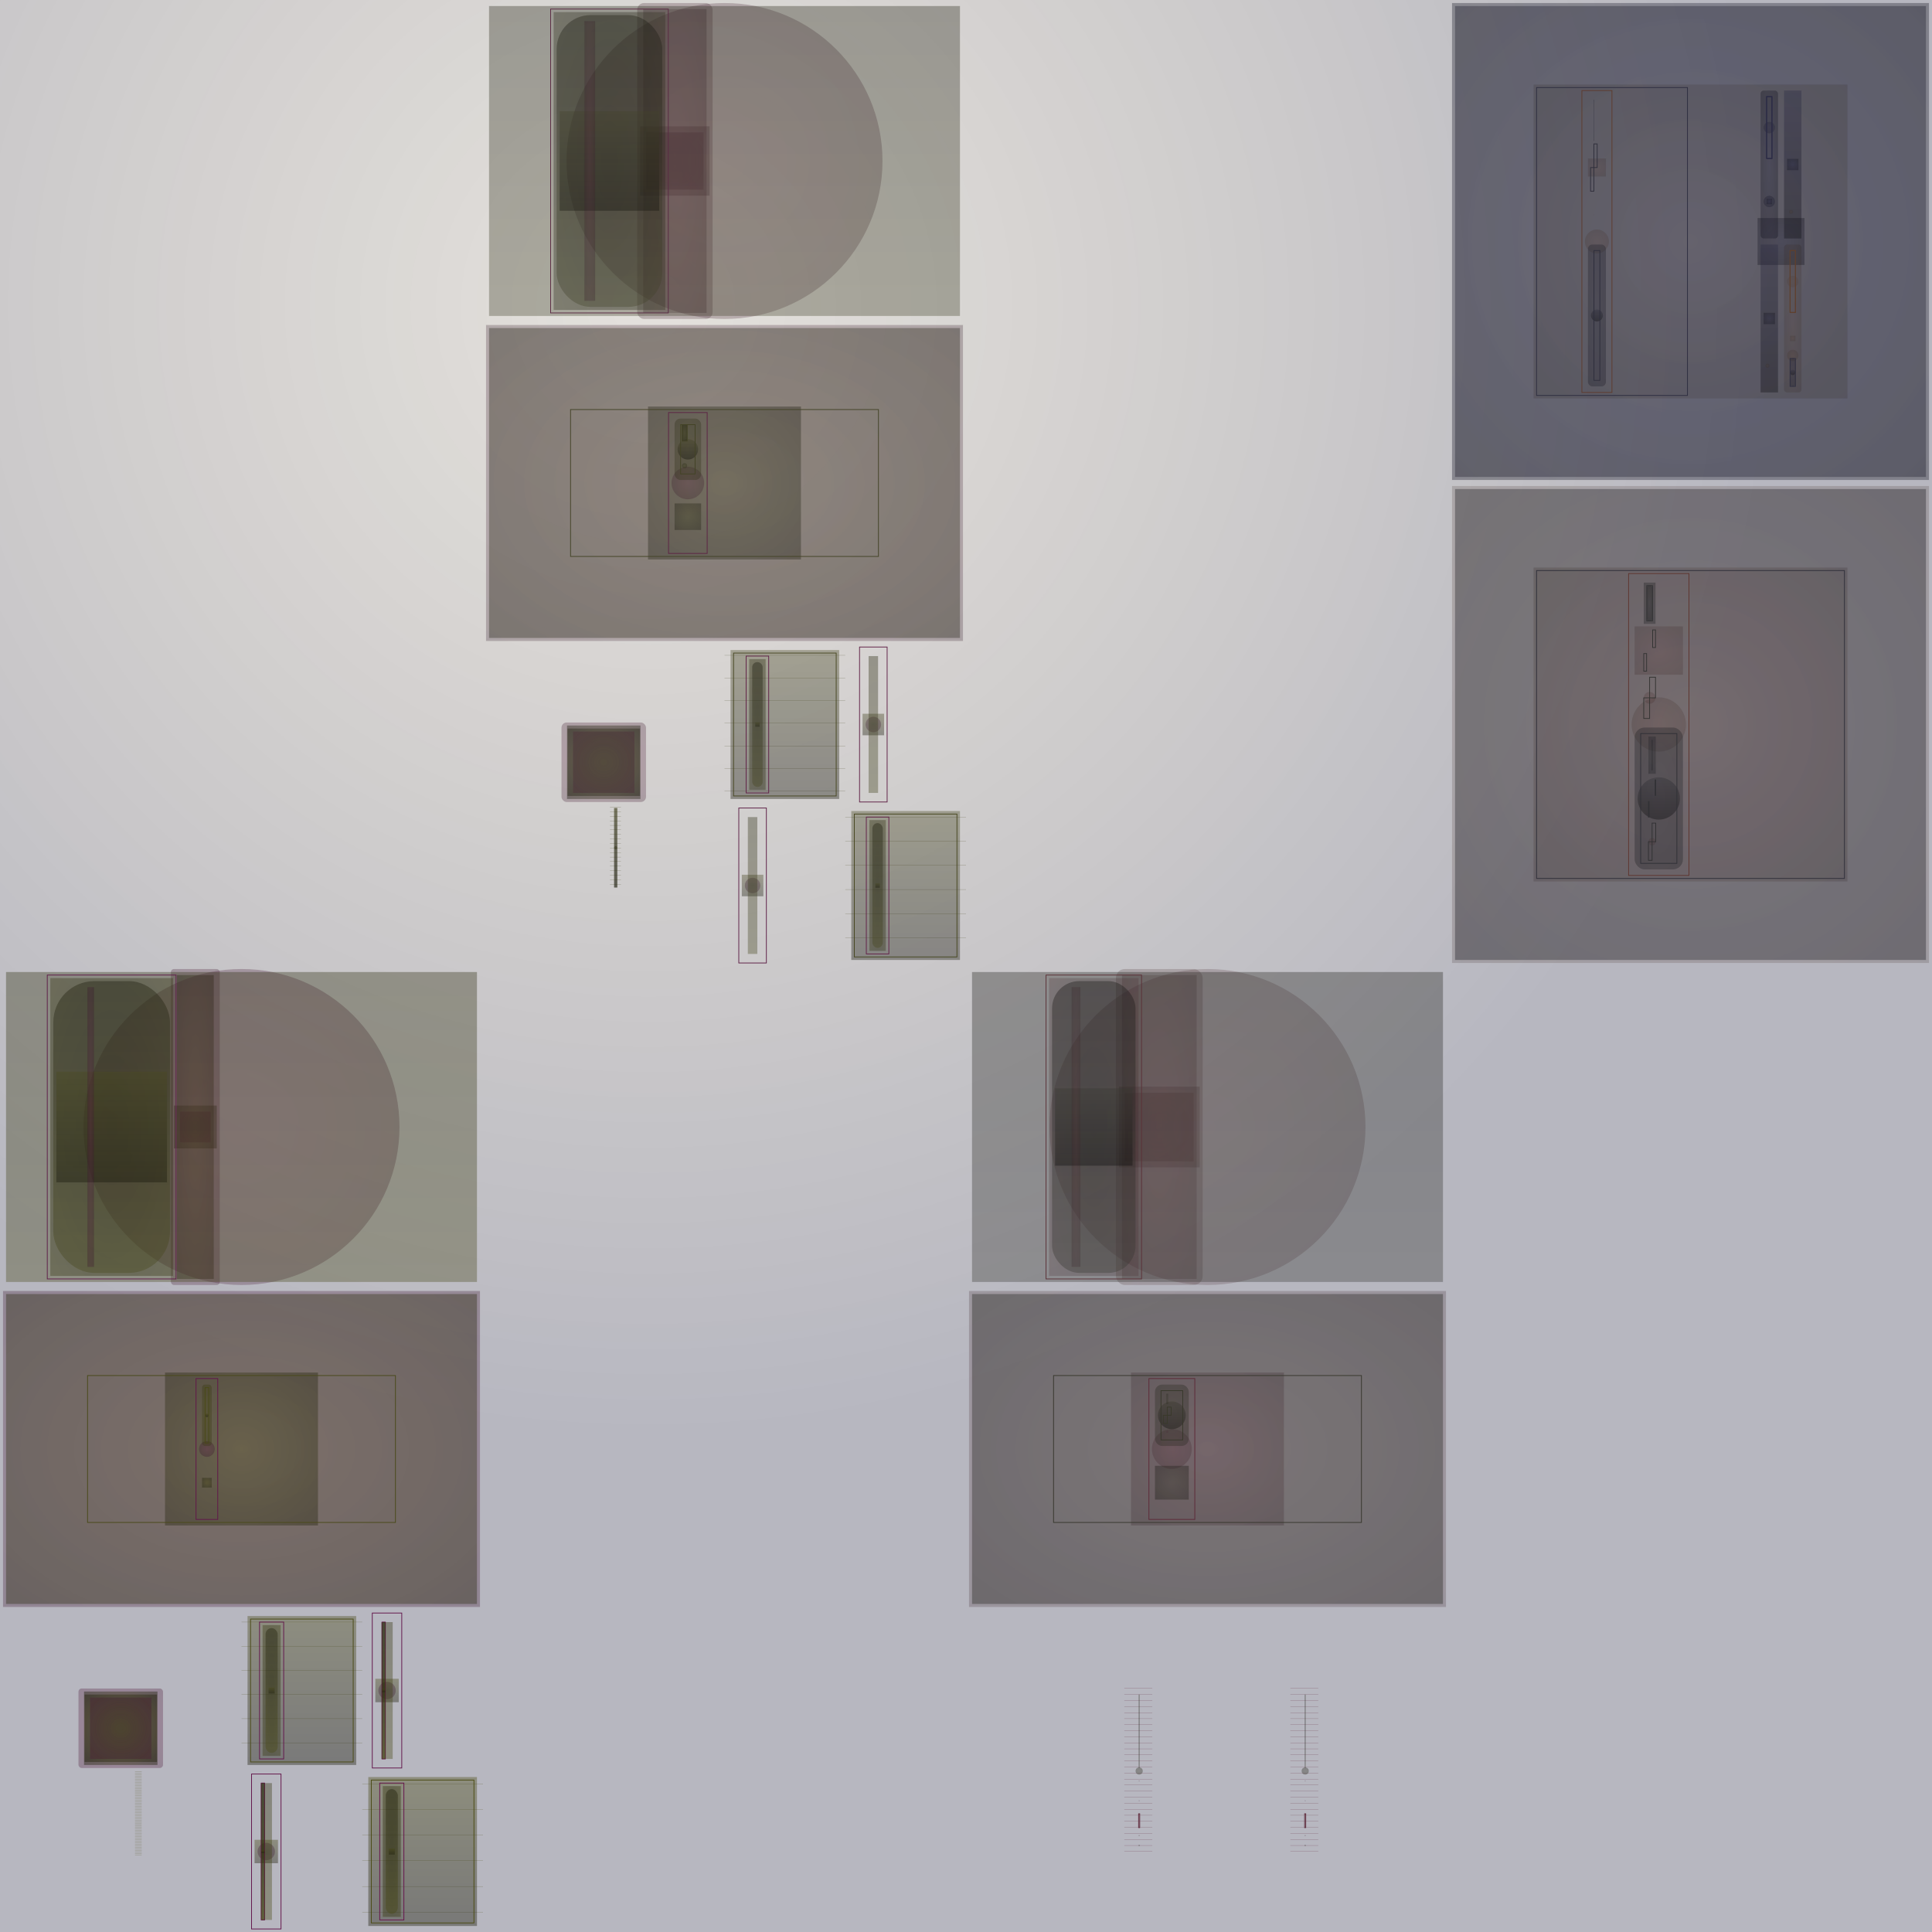 <svg id="svg" width="1280" height="1280" xmlns="http://www.w3.org/2000/svg" version="1.1" xmlns:xlink="http://www.w3.org/1999/xlink" xmlns:svgjs="http://svgjs.com/svgjs" viewBox="0 0 1280 1280"><defs id="SvgjsDefs1002"><radialGradient id="SvgjsRadialGradient1008" fx="0.337" fy="0.161" cx="0.337" cy="0.161" r="0.58"><stop id="SvgjsStop1009" stop-opacity="1" stop-color="rgba(86,69,41,0.161)" offset="0"></stop><stop id="SvgjsStop1010" stop-opacity="1" stop-color="rgba(41,41,69,0.337)" offset="1"></stop></radialGradient><radialGradient id="SvgjsRadialGradient1013" fx="0.5" fy="0.5" cx="0.5" cy="0.5" r="1"><stop id="SvgjsStop1014" stop-opacity="1" stop-color="#292943" offset="0"></stop><stop id="SvgjsStop1015" stop-opacity="1" stop-color="#0d0d16" offset="1"></stop></radialGradient><radialGradient id="SvgjsRadialGradient1017" fx="0.5" fy="0.5" cx="0.5" cy="0.5" r="1"><stop id="SvgjsStop1018" stop-opacity="1" stop-color="#292943" offset="0"></stop><stop id="SvgjsStop1019" stop-opacity="1" stop-color="#0d0d16" offset="1"></stop></radialGradient><radialGradient id="SvgjsRadialGradient1021" fx="0.5" fy="0.5" cx="0.5" cy="0.5" r="1"><stop id="SvgjsStop1022" stop-opacity="1" stop-color="#564329" offset="0"></stop><stop id="SvgjsStop1023" stop-opacity="1" stop-color="#0d0a06" offset="1"></stop></radialGradient><radialGradient id="SvgjsRadialGradient1025" fx="0.5" fy="0.5" cx="0.5" cy="0.5" r="1"><stop id="SvgjsStop1026" stop-opacity="1" stop-color="#292943" offset="0"></stop><stop id="SvgjsStop1027" stop-opacity="1" stop-color="#06060a" offset="1"></stop></radialGradient><radialGradient id="SvgjsRadialGradient1029" fx="0.5" fy="0.5" cx="0.5" cy="0.5" r="1"><stop id="SvgjsStop1030" stop-opacity="1" stop-color="#292943" offset="0"></stop><stop id="SvgjsStop1031" stop-opacity="1" stop-color="#06060a" offset="1"></stop></radialGradient><radialGradient id="SvgjsRadialGradient1033" fx="0.5" fy="0.5" cx="0.5" cy="0.5" r="1"><stop id="SvgjsStop1034" stop-opacity="1" stop-color="#292943" offset="0"></stop><stop id="SvgjsStop1035" stop-opacity="1" stop-color="#0a0a11" offset="1"></stop></radialGradient><radialGradient id="SvgjsRadialGradient1037" fx="0.5" fy="0.5" cx="0.5" cy="0.5" r="1"><stop id="SvgjsStop1038" stop-opacity="1" stop-color="#292943" offset="0"></stop><stop id="SvgjsStop1039" stop-opacity="1" stop-color="#06060a" offset="1"></stop></radialGradient><radialGradient id="SvgjsRadialGradient1041" fx="0.5" fy="0.5" cx="0.5" cy="0.5" r="1"><stop id="SvgjsStop1042" stop-opacity="1" stop-color="#292943" offset="0"></stop><stop id="SvgjsStop1043" stop-opacity="1" stop-color="#191929" offset="1"></stop></radialGradient><linearGradient id="SvgjsLinearGradient1047" x1="0" y1="0" x2="0" y2="1"><stop id="SvgjsStop1048" stop-opacity="1" stop-color="#272743" offset="0"></stop><stop id="SvgjsStop1049" stop-opacity="1" stop-color="#0a0a11" offset="1"></stop></linearGradient><radialGradient id="SvgjsRadialGradient1051" fx="0.5" fy="0.5" cx="0.5" cy="0.5" r="1"><stop id="SvgjsStop1052" stop-opacity="1" stop-color="#272743" offset="0"></stop><stop id="SvgjsStop1053" stop-opacity="1" stop-color="#05050a" offset="1"></stop></radialGradient><radialGradient id="SvgjsRadialGradient1055" fx="0.5" fy="0.5" cx="0.5" cy="0.5" r="1"><stop id="SvgjsStop1056" stop-opacity="1" stop-color="#5a432b" offset="0"></stop><stop id="SvgjsStop1057" stop-opacity="1" stop-color="#0f0b07" offset="1"></stop></radialGradient><linearGradient id="SvgjsLinearGradient1059" x1="0" y1="0" x2="0" y2="1"><stop id="SvgjsStop1060" stop-opacity="1" stop-color="#292941" offset="0"></stop><stop id="SvgjsStop1061" stop-opacity="1" stop-color="#0a0a10" offset="1"></stop></linearGradient><radialGradient id="SvgjsRadialGradient1063" fx="0.5" fy="0.5" cx="0.5" cy="0.5" r="1"><stop id="SvgjsStop1064" stop-opacity="1" stop-color="#292941" offset="0"></stop><stop id="SvgjsStop1065" stop-opacity="1" stop-color="#06060a" offset="1"></stop></radialGradient><radialGradient id="SvgjsRadialGradient1067" fx="0.5" fy="0.5" cx="0.5" cy="0.5" r="1"><stop id="SvgjsStop1068" stop-opacity="1" stop-color="#5c412d" offset="0"></stop><stop id="SvgjsStop1069" stop-opacity="1" stop-color="#100b07" offset="1"></stop></radialGradient><radialGradient id="SvgjsRadialGradient1071" fx="0.5" fy="0.5" cx="0.5" cy="0.5" r="1"><stop id="SvgjsStop1072" stop-opacity="1" stop-color="#5c3f2d" offset="0"></stop><stop id="SvgjsStop1073" stop-opacity="1" stop-color="#100b07" offset="1"></stop></radialGradient><radialGradient id="SvgjsRadialGradient1075" fx="0.5" fy="0.5" cx="0.5" cy="0.5" r="1"><stop id="SvgjsStop1076" stop-opacity="1" stop-color="#5c3f2d" offset="0"></stop><stop id="SvgjsStop1077" stop-opacity="1" stop-color="#160f0b" offset="1"></stop></radialGradient><radialGradient id="SvgjsRadialGradient1079" fx="0.5" fy="0.5" cx="0.5" cy="0.5" r="1"><stop id="SvgjsStop1080" stop-opacity="1" stop-color="#2d2d3f" offset="0"></stop><stop id="SvgjsStop1081" stop-opacity="1" stop-color="#1b1b25" offset="1"></stop></radialGradient><linearGradient id="SvgjsLinearGradient1083" x1="0" y1="0" x2="0" y2="1"><stop id="SvgjsStop1084" stop-opacity="1" stop-color="#2d2d3f" offset="0"></stop><stop id="SvgjsStop1085" stop-opacity="1" stop-color="#0b0b0f" offset="1"></stop></linearGradient><radialGradient id="SvgjsRadialGradient1088" fx="0.5" fy="0.5" cx="0.5" cy="0.5" r="1"><stop id="SvgjsStop1089" stop-opacity="1" stop-color="#5c3f2d" offset="0"></stop><stop id="SvgjsStop1090" stop-opacity="1" stop-color="#100b07" offset="1"></stop></radialGradient><radialGradient id="SvgjsRadialGradient1092" fx="0.5" fy="0.5" cx="0.5" cy="0.5" r="1"><stop id="SvgjsStop1093" stop-opacity="1" stop-color="#5c3f2d" offset="0"></stop><stop id="SvgjsStop1094" stop-opacity="1" stop-color="#37251b" offset="1"></stop></radialGradient><radialGradient id="SvgjsRadialGradient1100" fx="0.5" fy="0.5" cx="0.5" cy="0.5" r="1"><stop id="SvgjsStop1101" stop-opacity="1" stop-color="#5e3b2d" offset="0"></stop><stop id="SvgjsStop1102" stop-opacity="1" stop-color="#150d0a" offset="1"></stop></radialGradient><radialGradient id="SvgjsRadialGradient1104" fx="0.5" fy="0.5" cx="0.5" cy="0.5" r="1"><stop id="SvgjsStop1105" stop-opacity="1" stop-color="#2d2d3b" offset="0"></stop><stop id="SvgjsStop1106" stop-opacity="1" stop-color="#1b1b23" offset="1"></stop></radialGradient><linearGradient id="SvgjsLinearGradient1108" x1="0" y1="0" x2="0" y2="1"><stop id="SvgjsStop1109" stop-opacity="1" stop-color="#2d2d3b" offset="0"></stop><stop id="SvgjsStop1110" stop-opacity="1" stop-color="#0a0a0d" offset="1"></stop></linearGradient><radialGradient id="SvgjsRadialGradient1113" fx="0.5" fy="0.5" cx="0.5" cy="0.5" r="1"><stop id="SvgjsStop1114" stop-opacity="1" stop-color="#5e3b2d" offset="0"></stop><stop id="SvgjsStop1115" stop-opacity="1" stop-color="#100a07" offset="1"></stop></radialGradient><radialGradient id="SvgjsRadialGradient1117" fx="0.5" fy="0.5" cx="0.5" cy="0.5" r="1"><stop id="SvgjsStop1118" stop-opacity="1" stop-color="#2d2d3b" offset="0"></stop><stop id="SvgjsStop1119" stop-opacity="1" stop-color="#1b1b23" offset="1"></stop></radialGradient><radialGradient id="SvgjsRadialGradient1123" fx="0.5" fy="0.5" cx="0.5" cy="0.5" r="1"><stop id="SvgjsStop1124" stop-opacity="1" stop-color="#5e3b2f" offset="0"></stop><stop id="SvgjsStop1125" stop-opacity="1" stop-color="#110a08" offset="1"></stop></radialGradient><radialGradient id="SvgjsRadialGradient1127" fx="0.5" fy="0.5" cx="0.5" cy="0.5" r="1"><stop id="SvgjsStop1128" stop-opacity="1" stop-color="#5e392f" offset="0"></stop><stop id="SvgjsStop1129" stop-opacity="1" stop-color="#221511" offset="1"></stop></radialGradient><radialGradient id="SvgjsRadialGradient1131" fx="0.5" fy="0.5" cx="0.5" cy="0.5" r="1"><stop id="SvgjsStop1132" stop-opacity="1" stop-color="#2f2f39" offset="0"></stop><stop id="SvgjsStop1133" stop-opacity="1" stop-color="#111115" offset="1"></stop></radialGradient><radialGradient id="SvgjsRadialGradient1135" fx="0.5" fy="0.5" cx="0.5" cy="0.5" r="1"><stop id="SvgjsStop1136" stop-opacity="1" stop-color="#5e392f" offset="0"></stop><stop id="SvgjsStop1137" stop-opacity="1" stop-color="#110a08" offset="1"></stop></radialGradient><radialGradient id="SvgjsRadialGradient1141" fx="0.5" fy="0.5" cx="0.5" cy="0.5" r="1"><stop id="SvgjsStop1142" stop-opacity="1" stop-color="#5e352f" offset="0"></stop><stop id="SvgjsStop1143" stop-opacity="1" stop-color="#130b09" offset="1"></stop></radialGradient><radialGradient id="SvgjsRadialGradient1145" fx="0.5" fy="0.5" cx="0.5" cy="0.5" r="1"><stop id="SvgjsStop1146" stop-opacity="1" stop-color="#2f2f35" offset="0"></stop><stop id="SvgjsStop1147" stop-opacity="1" stop-color="#1b1b1f" offset="1"></stop></radialGradient><linearGradient id="SvgjsLinearGradient1149" x1="0" y1="0" x2="0" y2="1"><stop id="SvgjsStop1150" stop-opacity="1" stop-color="#2f2f35" offset="0"></stop><stop id="SvgjsStop1151" stop-opacity="1" stop-color="#09090b" offset="1"></stop></linearGradient><radialGradient id="SvgjsRadialGradient1154" fx="0.5" fy="0.5" cx="0.5" cy="0.5" r="1"><stop id="SvgjsStop1155" stop-opacity="1" stop-color="#2f2f35" offset="0"></stop><stop id="SvgjsStop1156" stop-opacity="1" stop-color="#1b1b1f" offset="1"></stop></radialGradient><radialGradient id="SvgjsRadialGradient1158" fx="0.5" fy="0.5" cx="0.5" cy="0.5" r="1"><stop id="SvgjsStop1159" stop-opacity="1" stop-color="#2f2f35" offset="0"></stop><stop id="SvgjsStop1160" stop-opacity="1" stop-color="#111113" offset="1"></stop></radialGradient><radialGradient id="SvgjsRadialGradient1164" fx="0.5" fy="0.5" cx="0.5" cy="0.5" r="1"><stop id="SvgjsStop1165" stop-opacity="1" stop-color="#5e3531" offset="0"></stop><stop id="SvgjsStop1166" stop-opacity="1" stop-color="#120a09" offset="1"></stop></radialGradient><radialGradient id="SvgjsRadialGradient1170" fx="0.5" fy="0.5" cx="0.5" cy="0.5" r="1"><stop id="SvgjsStop1171" stop-opacity="1" stop-color="#5e3331" offset="0"></stop><stop id="SvgjsStop1172" stop-opacity="1" stop-color="#120909" offset="1"></stop></radialGradient><radialGradient id="SvgjsRadialGradient1174" fx="0.5" fy="0.5" cx="0.5" cy="0.5" r="1"><stop id="SvgjsStop1175" stop-opacity="1" stop-color="#313133" offset="0"></stop><stop id="SvgjsStop1176" stop-opacity="1" stop-color="#1d1d1e" offset="1"></stop></radialGradient><radialGradient id="SvgjsRadialGradient1178" fx="0.5" fy="0.5" cx="0.5" cy="0.5" r="1"><stop id="SvgjsStop1179" stop-opacity="1" stop-color="#313133" offset="0"></stop><stop id="SvgjsStop1180" stop-opacity="1" stop-color="#121212" offset="1"></stop></radialGradient><radialGradient id="SvgjsRadialGradient1185" fx="0.5" fy="0.5" cx="0.5" cy="0.5" r="1"><stop id="SvgjsStop1186" stop-opacity="1" stop-color="#603333" offset="0"></stop><stop id="SvgjsStop1187" stop-opacity="1" stop-color="#130a0a" offset="1"></stop></radialGradient><radialGradient id="SvgjsRadialGradient1191" fx="0.5" fy="0.5" cx="0.5" cy="0.5" r="1"><stop id="SvgjsStop1192" stop-opacity="1" stop-color="#603133" offset="0"></stop><stop id="SvgjsStop1193" stop-opacity="1" stop-color="#241213" offset="1"></stop></radialGradient><radialGradient id="SvgjsRadialGradient1195" fx="0.5" fy="0.5" cx="0.5" cy="0.5" r="1"><stop id="SvgjsStop1196" stop-opacity="1" stop-color="#603133" offset="0"></stop><stop id="SvgjsStop1197" stop-opacity="1" stop-color="#120909" offset="1"></stop></radialGradient><radialGradient id="SvgjsRadialGradient1199" fx="0.5" fy="0.5" cx="0.5" cy="0.5" r="1"><stop id="SvgjsStop1200" stop-opacity="1" stop-color="#603133" offset="0"></stop><stop id="SvgjsStop1201" stop-opacity="1" stop-color="#120909" offset="1"></stop></radialGradient><radialGradient id="SvgjsRadialGradient1203" fx="0.5" fy="0.5" cx="0.5" cy="0.5" r="1"><stop id="SvgjsStop1204" stop-opacity="1" stop-color="#120909" offset="0"></stop><stop id="SvgjsStop1205" stop-opacity="1" stop-color="#603133" offset="1"></stop></radialGradient><radialGradient id="SvgjsRadialGradient1207" fx="0.5" fy="0.5" cx="0.5" cy="0.5" r="1"><stop id="SvgjsStop1208" stop-opacity="1" stop-color="#5e2f33" offset="0"></stop><stop id="SvgjsStop1209" stop-opacity="1" stop-color="#221112" offset="1"></stop></radialGradient><linearGradient id="SvgjsLinearGradient1211" x1="0" y1="0" x2="0" y2="1"><stop id="SvgjsStop1212" stop-opacity="1" stop-color="#21211d" offset="0"></stop><stop id="SvgjsStop1213" stop-opacity="1" stop-color="#373731" offset="1"></stop></linearGradient><radialGradient id="SvgjsRadialGradient1216" fx="0.5" fy="0.5" cx="0.5" cy="0.5" r="1"><stop id="SvgjsStop1217" stop-opacity="1" stop-color="#130a0b" offset="0"></stop><stop id="SvgjsStop1218" stop-opacity="1" stop-color="#5c3137" offset="1"></stop></radialGradient><linearGradient id="SvgjsLinearGradient1220" x1="0" y1="0" x2="0" y2="1"><stop id="SvgjsStop1221" stop-opacity="1" stop-color="#131311" offset="0"></stop><stop id="SvgjsStop1222" stop-opacity="1" stop-color="#373731" offset="1"></stop></linearGradient><linearGradient id="SvgjsLinearGradient1224" x1="0" y1="0" x2="0" y2="1"><stop id="SvgjsStop1225" stop-opacity="1" stop-color="#373731" offset="0"></stop><stop id="SvgjsStop1226" stop-opacity="1" stop-color="#0b0b0a" offset="1"></stop></linearGradient><radialGradient id="SvgjsRadialGradient1228" fx="0.5" fy="0.5" cx="0.5" cy="0.5" r="1"><stop id="SvgjsStop1229" stop-opacity="1" stop-color="#5c2f37" offset="0"></stop><stop id="SvgjsStop1230" stop-opacity="1" stop-color="#130a0b" offset="1"></stop></radialGradient><radialGradient id="SvgjsRadialGradient1232" fx="0.5" fy="0.5" cx="0.5" cy="0.5" r="1"><stop id="SvgjsStop1233" stop-opacity="1" stop-color="#5c2d37" offset="0"></stop><stop id="SvgjsStop1234" stop-opacity="1" stop-color="#211013" offset="1"></stop></radialGradient><radialGradient id="SvgjsRadialGradient1236" fx="0.5" fy="0.5" cx="0.5" cy="0.5" r="1"><stop id="SvgjsStop1237" stop-opacity="1" stop-color="#37372d" offset="0"></stop><stop id="SvgjsStop1238" stop-opacity="1" stop-color="#131310" offset="1"></stop></radialGradient><radialGradient id="SvgjsRadialGradient1240" fx="0.5" fy="0.5" cx="0.5" cy="0.5" r="1"><stop id="SvgjsStop1241" stop-opacity="1" stop-color="#5c2d37" offset="0"></stop><stop id="SvgjsStop1242" stop-opacity="1" stop-color="#13090b" offset="1"></stop></radialGradient><radialGradient id="SvgjsRadialGradient1246" fx="0.5" fy="0.5" cx="0.5" cy="0.5" r="1"><stop id="SvgjsStop1247" stop-opacity="1" stop-color="#5c2937" offset="0"></stop><stop id="SvgjsStop1248" stop-opacity="1" stop-color="#0e0608" offset="1"></stop></radialGradient><radialGradient id="SvgjsRadialGradient1250" fx="0.5" fy="0.5" cx="0.5" cy="0.5" r="1"><stop id="SvgjsStop1251" stop-opacity="1" stop-color="#373729" offset="0"></stop><stop id="SvgjsStop1252" stop-opacity="1" stop-color="#080806" offset="1"></stop></radialGradient><radialGradient id="SvgjsRadialGradient1254" fx="0.5" fy="0.5" cx="0.5" cy="0.5" r="1"><stop id="SvgjsStop1255" stop-opacity="1" stop-color="#37372b" offset="0"></stop><stop id="SvgjsStop1256" stop-opacity="1" stop-color="#21211a" offset="1"></stop></radialGradient><linearGradient id="SvgjsLinearGradient1258" x1="0" y1="0" x2="0" y2="1"><stop id="SvgjsStop1259" stop-opacity="1" stop-color="#37372b" offset="0"></stop><stop id="SvgjsStop1260" stop-opacity="1" stop-color="#090907" offset="1"></stop></linearGradient><radialGradient id="SvgjsRadialGradient1263" fx="0.5" fy="0.5" cx="0.5" cy="0.5" r="1"><stop id="SvgjsStop1264" stop-opacity="1" stop-color="#37372b" offset="0"></stop><stop id="SvgjsStop1265" stop-opacity="1" stop-color="#21211a" offset="1"></stop></radialGradient><radialGradient id="SvgjsRadialGradient1269" fx="0.5" fy="0.5" cx="0.5" cy="0.5" r="1"><stop id="SvgjsStop1270" stop-opacity="1" stop-color="#5c2b39" offset="0"></stop><stop id="SvgjsStop1271" stop-opacity="1" stop-color="#14090c" offset="1"></stop></radialGradient><radialGradient id="SvgjsRadialGradient1301" fx="0.5" fy="0.5" cx="0.5" cy="0.5" r="1"><stop id="SvgjsStop1302" stop-opacity="1" stop-color="#3b3b2b" offset="0"></stop><stop id="SvgjsStop1303" stop-opacity="1" stop-color="#232319" offset="1"></stop></radialGradient><linearGradient id="SvgjsLinearGradient1305" x1="0" y1="0" x2="0" y2="1"><stop id="SvgjsStop1306" stop-opacity="1" stop-color="#0d0d09" offset="0"></stop><stop id="SvgjsStop1307" stop-opacity="1" stop-color="#3b3b29" offset="1"></stop></linearGradient><radialGradient id="SvgjsRadialGradient1309" fx="0.5" fy="0.5" cx="0.5" cy="0.5" r="1"><stop id="SvgjsStop1310" stop-opacity="1" stop-color="#15090d" offset="0"></stop><stop id="SvgjsStop1311" stop-opacity="1" stop-color="#5e2b3b" offset="1"></stop></radialGradient><radialGradient id="SvgjsRadialGradient1314" fx="0.5" fy="0.5" cx="0.5" cy="0.5" r="1"><stop id="SvgjsStop1315" stop-opacity="1" stop-color="#5e2b3b" offset="0"></stop><stop id="SvgjsStop1316" stop-opacity="1" stop-color="#0f0709" offset="1"></stop></radialGradient><radialGradient id="SvgjsRadialGradient1318" fx="0.5" fy="0.5" cx="0.5" cy="0.5" r="1"><stop id="SvgjsStop1319" stop-opacity="1" stop-color="#5e2b3b" offset="0"></stop><stop id="SvgjsStop1320" stop-opacity="1" stop-color="#381923" offset="1"></stop></radialGradient><radialGradient id="SvgjsRadialGradient1322" fx="0.5" fy="0.5" cx="0.5" cy="0.5" r="1"><stop id="SvgjsStop1323" stop-opacity="1" stop-color="#0e0e0a" offset="0"></stop><stop id="SvgjsStop1324" stop-opacity="1" stop-color="#3d3d2b" offset="1"></stop></radialGradient><radialGradient id="SvgjsRadialGradient1354" fx="0.5" fy="0.5" cx="0.5" cy="0.5" r="1"><stop id="SvgjsStop1355" stop-opacity="1" stop-color="#3d3d2b" offset="0"></stop><stop id="SvgjsStop1356" stop-opacity="1" stop-color="#242419" offset="1"></stop></radialGradient><linearGradient id="SvgjsLinearGradient1358" x1="0" y1="0" x2="0" y2="1"><stop id="SvgjsStop1359" stop-opacity="1" stop-color="#0e0e09" offset="0"></stop><stop id="SvgjsStop1360" stop-opacity="1" stop-color="#3d3d29" offset="1"></stop></linearGradient><radialGradient id="SvgjsRadialGradient1362" fx="0.5" fy="0.5" cx="0.5" cy="0.5" r="1"><stop id="SvgjsStop1363" stop-opacity="1" stop-color="#160a0e" offset="0"></stop><stop id="SvgjsStop1364" stop-opacity="1" stop-color="#602b3d" offset="1"></stop></radialGradient><radialGradient id="SvgjsRadialGradient1367" fx="0.5" fy="0.5" cx="0.5" cy="0.5" r="1"><stop id="SvgjsStop1368" stop-opacity="1" stop-color="#602b3d" offset="0"></stop><stop id="SvgjsStop1369" stop-opacity="1" stop-color="#10070a" offset="1"></stop></radialGradient><radialGradient id="SvgjsRadialGradient1371" fx="0.5" fy="0.5" cx="0.5" cy="0.5" r="1"><stop id="SvgjsStop1372" stop-opacity="1" stop-color="#602b3d" offset="0"></stop><stop id="SvgjsStop1373" stop-opacity="1" stop-color="#391924" offset="1"></stop></radialGradient><radialGradient id="SvgjsRadialGradient1375" fx="0.5" fy="0.5" cx="0.5" cy="0.5" r="1"><stop id="SvgjsStop1376" stop-opacity="1" stop-color="#0f0f0a" offset="0"></stop><stop id="SvgjsStop1377" stop-opacity="1" stop-color="#3f3f2b" offset="1"></stop></radialGradient><radialGradient id="SvgjsRadialGradient1379" fx="0.5" fy="0.5" cx="0.5" cy="0.5" r="1"><stop id="SvgjsStop1380" stop-opacity="1" stop-color="#602b3f" offset="0"></stop><stop id="SvgjsStop1381" stop-opacity="1" stop-color="#241017" offset="1"></stop></radialGradient><radialGradient id="SvgjsRadialGradient1383" fx="0.5" fy="0.5" cx="0.5" cy="0.5" r="1"><stop id="SvgjsStop1384" stop-opacity="1" stop-color="#602b3f" offset="0"></stop><stop id="SvgjsStop1385" stop-opacity="1" stop-color="#10070a" offset="1"></stop></radialGradient><radialGradient id="SvgjsRadialGradient1387" fx="0.5" fy="0.5" cx="0.5" cy="0.5" r="1"><stop id="SvgjsStop1388" stop-opacity="1" stop-color="#602b3f" offset="0"></stop><stop id="SvgjsStop1389" stop-opacity="1" stop-color="#10070a" offset="1"></stop></radialGradient><radialGradient id="SvgjsRadialGradient1391" fx="0.5" fy="0.5" cx="0.5" cy="0.5" r="1"><stop id="SvgjsStop1392" stop-opacity="1" stop-color="#10070a" offset="0"></stop><stop id="SvgjsStop1393" stop-opacity="1" stop-color="#602b3f" offset="1"></stop></radialGradient><radialGradient id="SvgjsRadialGradient1395" fx="0.5" fy="0.5" cx="0.5" cy="0.5" r="1"><stop id="SvgjsStop1396" stop-opacity="1" stop-color="#5e293f" offset="0"></stop><stop id="SvgjsStop1397" stop-opacity="1" stop-color="#220f17" offset="1"></stop></radialGradient><linearGradient id="SvgjsLinearGradient1399" x1="0" y1="0" x2="0" y2="1"><stop id="SvgjsStop1400" stop-opacity="1" stop-color="#28281a" offset="0"></stop><stop id="SvgjsStop1401" stop-opacity="1" stop-color="#43432b" offset="1"></stop></linearGradient><radialGradient id="SvgjsRadialGradient1404" fx="0.5" fy="0.5" cx="0.5" cy="0.5" r="1"><stop id="SvgjsStop1405" stop-opacity="1" stop-color="#11110b" offset="0"></stop><stop id="SvgjsStop1406" stop-opacity="1" stop-color="#43432b" offset="1"></stop></radialGradient><linearGradient id="SvgjsLinearGradient1408" x1="0" y1="0" x2="0" y2="1"><stop id="SvgjsStop1409" stop-opacity="1" stop-color="#18180f" offset="0"></stop><stop id="SvgjsStop1410" stop-opacity="1" stop-color="#43432b" offset="1"></stop></linearGradient><linearGradient id="SvgjsLinearGradient1412" x1="0" y1="0" x2="0" y2="1"><stop id="SvgjsStop1413" stop-opacity="1" stop-color="#43432b" offset="0"></stop><stop id="SvgjsStop1414" stop-opacity="1" stop-color="#11110b" offset="1"></stop></linearGradient><radialGradient id="SvgjsRadialGradient1416" fx="0.5" fy="0.5" cx="0.5" cy="0.5" r="1"><stop id="SvgjsStop1417" stop-opacity="1" stop-color="#5c2943" offset="0"></stop><stop id="SvgjsStop1418" stop-opacity="1" stop-color="#180a11" offset="1"></stop></radialGradient><radialGradient id="SvgjsRadialGradient1420" fx="0.5" fy="0.5" cx="0.5" cy="0.5" r="1"><stop id="SvgjsStop1421" stop-opacity="1" stop-color="#5c2743" offset="0"></stop><stop id="SvgjsStop1422" stop-opacity="1" stop-color="#210e18" offset="1"></stop></radialGradient><radialGradient id="SvgjsRadialGradient1424" fx="0.5" fy="0.5" cx="0.5" cy="0.5" r="1"><stop id="SvgjsStop1425" stop-opacity="1" stop-color="#434327" offset="0"></stop><stop id="SvgjsStop1426" stop-opacity="1" stop-color="#18180e" offset="1"></stop></radialGradient><radialGradient id="SvgjsRadialGradient1428" fx="0.5" fy="0.5" cx="0.5" cy="0.5" r="1"><stop id="SvgjsStop1429" stop-opacity="1" stop-color="#434327" offset="0"></stop><stop id="SvgjsStop1430" stop-opacity="1" stop-color="#11110a" offset="1"></stop></radialGradient><radialGradient id="SvgjsRadialGradient1434" fx="0.5" fy="0.5" cx="0.5" cy="0.5" r="1"><stop id="SvgjsStop1435" stop-opacity="1" stop-color="#5c2343" offset="0"></stop><stop id="SvgjsStop1436" stop-opacity="1" stop-color="#0c0409" offset="1"></stop></radialGradient><radialGradient id="SvgjsRadialGradient1438" fx="0.5" fy="0.5" cx="0.5" cy="0.5" r="1"><stop id="SvgjsStop1439" stop-opacity="1" stop-color="#434323" offset="0"></stop><stop id="SvgjsStop1440" stop-opacity="1" stop-color="#090904" offset="1"></stop></radialGradient><radialGradient id="SvgjsRadialGradient1442" fx="0.5" fy="0.5" cx="0.5" cy="0.5" r="1"><stop id="SvgjsStop1443" stop-opacity="1" stop-color="#434325" offset="0"></stop><stop id="SvgjsStop1444" stop-opacity="1" stop-color="#282816" offset="1"></stop></radialGradient><linearGradient id="SvgjsLinearGradient1446" x1="0" y1="0" x2="0" y2="1"><stop id="SvgjsStop1447" stop-opacity="1" stop-color="#434325" offset="0"></stop><stop id="SvgjsStop1448" stop-opacity="1" stop-color="#090905" offset="1"></stop></linearGradient><radialGradient id="SvgjsRadialGradient1451" fx="0.5" fy="0.5" cx="0.5" cy="0.5" r="1"><stop id="SvgjsStop1452" stop-opacity="1" stop-color="#434325" offset="0"></stop><stop id="SvgjsStop1453" stop-opacity="1" stop-color="#282816" offset="1"></stop></radialGradient><radialGradient id="SvgjsRadialGradient1455" fx="0.5" fy="0.5" cx="0.5" cy="0.5" r="1"><stop id="SvgjsStop1456" stop-opacity="1" stop-color="#434325" offset="0"></stop><stop id="SvgjsStop1457" stop-opacity="1" stop-color="#18180d" offset="1"></stop></radialGradient><radialGradient id="SvgjsRadialGradient1460" fx="0.5" fy="0.5" cx="0.5" cy="0.5" r="1"><stop id="SvgjsStop1461" stop-opacity="1" stop-color="#454525" offset="0"></stop><stop id="SvgjsStop1462" stop-opacity="1" stop-color="#12120a" offset="1"></stop></radialGradient><linearGradient id="SvgjsLinearGradient1471" x1="0" y1="0" x2="0" y2="1"><stop id="SvgjsStop1472" stop-opacity="1" stop-color="#474723" offset="0"></stop><stop id="SvgjsStop1473" stop-opacity="1" stop-color="#131309" offset="1"></stop></linearGradient><radialGradient id="SvgjsRadialGradient1477" fx="0.5" fy="0.5" cx="0.5" cy="0.5" r="1"><stop id="SvgjsStop1478" stop-opacity="1" stop-color="#131309" offset="0"></stop><stop id="SvgjsStop1479" stop-opacity="1" stop-color="#474721" offset="1"></stop></radialGradient><linearGradient id="SvgjsLinearGradient1481" x1="0" y1="0" x2="0" y2="1"><stop id="SvgjsStop1482" stop-opacity="1" stop-color="#1b1b0c" offset="0"></stop><stop id="SvgjsStop1483" stop-opacity="1" stop-color="#474721" offset="1"></stop></linearGradient><linearGradient id="SvgjsLinearGradient1485" x1="0" y1="0" x2="0" y2="1"><stop id="SvgjsStop1486" stop-opacity="1" stop-color="#474721" offset="0"></stop><stop id="SvgjsStop1487" stop-opacity="1" stop-color="#131309" offset="1"></stop></linearGradient><linearGradient id="SvgjsLinearGradient1490" x1="0" y1="0" x2="0" y2="1"><stop id="SvgjsStop1491" stop-opacity="1" stop-color="#474721" offset="0"></stop><stop id="SvgjsStop1492" stop-opacity="1" stop-color="#1a1a0c" offset="1"></stop></linearGradient><radialGradient id="SvgjsRadialGradient1494" fx="0.5" fy="0.5" cx="0.5" cy="0.5" r="1"><stop id="SvgjsStop1495" stop-opacity="1" stop-color="#0c0409" offset="0"></stop><stop id="SvgjsStop1496" stop-opacity="1" stop-color="#602147" offset="1"></stop></radialGradient><linearGradient id="SvgjsLinearGradient1498" x1="0" y1="0" x2="0" y2="1"><stop id="SvgjsStop1499" stop-opacity="1" stop-color="#2c2c14" offset="0"></stop><stop id="SvgjsStop1500" stop-opacity="1" stop-color="#474721" offset="1"></stop></linearGradient><linearGradient id="SvgjsLinearGradient1503" x1="0" y1="0" x2="0" y2="1"><stop id="SvgjsStop1504" stop-opacity="1" stop-color="#474721" offset="0"></stop><stop id="SvgjsStop1505" stop-opacity="1" stop-color="#1a1a0c" offset="1"></stop></linearGradient><radialGradient id="SvgjsRadialGradient1507" fx="0.5" fy="0.5" cx="0.5" cy="0.5" r="1"><stop id="SvgjsStop1508" stop-opacity="1" stop-color="#0c0409" offset="0"></stop><stop id="SvgjsStop1509" stop-opacity="1" stop-color="#5e2147" offset="1"></stop></radialGradient><linearGradient id="SvgjsLinearGradient1511" x1="0" y1="0" x2="0" y2="1"><stop id="SvgjsStop1512" stop-opacity="1" stop-color="#2d2d15" offset="0"></stop><stop id="SvgjsStop1513" stop-opacity="1" stop-color="#474721" offset="1"></stop></linearGradient><linearGradient id="SvgjsLinearGradient1521" x1="0" y1="0" x2="0" y2="1"><stop id="SvgjsStop1522" stop-opacity="1" stop-color="#474721" offset="0"></stop><stop id="SvgjsStop1523" stop-opacity="1" stop-color="#131309" offset="1"></stop></linearGradient><radialGradient id="SvgjsRadialGradient1527" fx="0.5" fy="0.5" cx="0.5" cy="0.5" r="1"><stop id="SvgjsStop1528" stop-opacity="1" stop-color="#131308" offset="0"></stop><stop id="SvgjsStop1529" stop-opacity="1" stop-color="#47471f" offset="1"></stop></radialGradient><linearGradient id="SvgjsLinearGradient1531" x1="0" y1="0" x2="0" y2="1"><stop id="SvgjsStop1532" stop-opacity="1" stop-color="#1b1b0b" offset="0"></stop><stop id="SvgjsStop1533" stop-opacity="1" stop-color="#47471f" offset="1"></stop></linearGradient><linearGradient id="SvgjsLinearGradient1535" x1="0" y1="0" x2="0" y2="1"><stop id="SvgjsStop1536" stop-opacity="1" stop-color="#47471f" offset="0"></stop><stop id="SvgjsStop1537" stop-opacity="1" stop-color="#131308" offset="1"></stop></linearGradient><radialGradient id="SvgjsRadialGradient1557" fx="0.5" fy="0.5" cx="0.5" cy="0.5" r="1"><stop id="SvgjsStop1558" stop-opacity="1" stop-color="#47471f" offset="0"></stop><stop id="SvgjsStop1559" stop-opacity="1" stop-color="#2d2d14" offset="1"></stop></radialGradient><radialGradient id="SvgjsRadialGradient1561" fx="0.5" fy="0.5" cx="0.5" cy="0.5" r="1"><stop id="SvgjsStop1562" stop-opacity="1" stop-color="#141408" offset="0"></stop><stop id="SvgjsStop1563" stop-opacity="1" stop-color="#49491f" offset="1"></stop></radialGradient><linearGradient id="SvgjsLinearGradient1565" x1="0" y1="0" x2="0" y2="1"><stop id="SvgjsStop1566" stop-opacity="1" stop-color="#47471f" offset="0"></stop><stop id="SvgjsStop1567" stop-opacity="1" stop-color="#131308" offset="1"></stop></linearGradient><radialGradient id="SvgjsRadialGradient1569" fx="0.5" fy="0.5" cx="0.5" cy="0.5" r="1"><stop id="SvgjsStop1570" stop-opacity="1" stop-color="#661f45" offset="0"></stop><stop id="SvgjsStop1571" stop-opacity="1" stop-color="#280c1b" offset="1"></stop></radialGradient><radialGradient id="SvgjsRadialGradient1573" fx="0.5" fy="0.5" cx="0.5" cy="0.5" r="1"><stop id="SvgjsStop1574" stop-opacity="1" stop-color="#45451f" offset="0"></stop><stop id="SvgjsStop1575" stop-opacity="1" stop-color="#080803" offset="1"></stop></radialGradient><radialGradient id="SvgjsRadialGradient1577" fx="0.5" fy="0.5" cx="0.5" cy="0.5" r="1"><stop id="SvgjsStop1578" stop-opacity="1" stop-color="#45451f" offset="0"></stop><stop id="SvgjsStop1579" stop-opacity="1" stop-color="#080803" offset="1"></stop></radialGradient><radialGradient id="SvgjsRadialGradient1581" fx="0.5" fy="0.5" cx="0.5" cy="0.5" r="1"><stop id="SvgjsStop1582" stop-opacity="1" stop-color="#0c0308" offset="0"></stop><stop id="SvgjsStop1583" stop-opacity="1" stop-color="#661f45" offset="1"></stop></radialGradient><radialGradient id="SvgjsRadialGradient1585" fx="0.5" fy="0.5" cx="0.5" cy="0.5" r="1"><stop id="SvgjsStop1586" stop-opacity="1" stop-color="#641d45" offset="0"></stop><stop id="SvgjsStop1587" stop-opacity="1" stop-color="#270b1b" offset="1"></stop></radialGradient><radialGradient id="SvgjsRadialGradient1589" fx="0.5" fy="0.5" cx="0.5" cy="0.5" r="1"><stop id="SvgjsStop1590" stop-opacity="1" stop-color="#45451d" offset="0"></stop><stop id="SvgjsStop1591" stop-opacity="1" stop-color="#070703" offset="1"></stop></radialGradient><radialGradient id="SvgjsRadialGradient1593" fx="0.5" fy="0.5" cx="0.5" cy="0.5" r="1"><stop id="SvgjsStop1594" stop-opacity="1" stop-color="#45451d" offset="0"></stop><stop id="SvgjsStop1595" stop-opacity="1" stop-color="#070703" offset="1"></stop></radialGradient><radialGradient id="SvgjsRadialGradient1597" fx="0.5" fy="0.5" cx="0.5" cy="0.5" r="1"><stop id="SvgjsStop1598" stop-opacity="1" stop-color="#0b0307" offset="0"></stop><stop id="SvgjsStop1599" stop-opacity="1" stop-color="#641d45" offset="1"></stop></radialGradient><radialGradient id="SvgjsRadialGradient1601" fx="0.5" fy="0.5" cx="0.5" cy="0.5" r="1"><stop id="SvgjsStop1602" stop-opacity="1" stop-color="#621b45" offset="0"></stop><stop id="SvgjsStop1603" stop-opacity="1" stop-color="#250a1a" offset="1"></stop></radialGradient><linearGradient id="SvgjsLinearGradient1605" x1="0" y1="0" x2="0" y2="1"><stop id="SvgjsStop1606" stop-opacity="1" stop-color="#303013" offset="0"></stop><stop id="SvgjsStop1607" stop-opacity="1" stop-color="#49491d" offset="1"></stop></linearGradient><radialGradient id="SvgjsRadialGradient1610" fx="0.5" fy="0.5" cx="0.5" cy="0.5" r="1"><stop id="SvgjsStop1611" stop-opacity="1" stop-color="#141408" offset="0"></stop><stop id="SvgjsStop1612" stop-opacity="1" stop-color="#49491d" offset="1"></stop></radialGradient><linearGradient id="SvgjsLinearGradient1614" x1="0" y1="0" x2="0" y2="1"><stop id="SvgjsStop1615" stop-opacity="1" stop-color="#1b1b0a" offset="0"></stop><stop id="SvgjsStop1616" stop-opacity="1" stop-color="#49491d" offset="1"></stop></linearGradient><linearGradient id="SvgjsLinearGradient1618" x1="0" y1="0" x2="0" y2="1"><stop id="SvgjsStop1619" stop-opacity="1" stop-color="#49491d" offset="0"></stop><stop id="SvgjsStop1620" stop-opacity="1" stop-color="#141408" offset="1"></stop></linearGradient><radialGradient id="SvgjsRadialGradient1622" fx="0.5" fy="0.5" cx="0.5" cy="0.5" r="1"><stop id="SvgjsStop1623" stop-opacity="1" stop-color="#601b49" offset="0"></stop><stop id="SvgjsStop1624" stop-opacity="1" stop-color="#1b0714" offset="1"></stop></radialGradient><radialGradient id="SvgjsRadialGradient1626" fx="0.5" fy="0.5" cx="0.5" cy="0.5" r="1"><stop id="SvgjsStop1627" stop-opacity="1" stop-color="#601949" offset="0"></stop><stop id="SvgjsStop1628" stop-opacity="1" stop-color="#24091b" offset="1"></stop></radialGradient><radialGradient id="SvgjsRadialGradient1630" fx="0.5" fy="0.5" cx="0.5" cy="0.5" r="1"><stop id="SvgjsStop1631" stop-opacity="1" stop-color="#494919" offset="0"></stop><stop id="SvgjsStop1632" stop-opacity="1" stop-color="#1b1b09" offset="1"></stop></radialGradient><radialGradient id="SvgjsRadialGradient1634" fx="0.5" fy="0.5" cx="0.5" cy="0.5" r="1"><stop id="SvgjsStop1635" stop-opacity="1" stop-color="#494919" offset="0"></stop><stop id="SvgjsStop1636" stop-opacity="1" stop-color="#141407" offset="1"></stop></radialGradient><radialGradient id="SvgjsRadialGradient1640" fx="0.5" fy="0.5" cx="0.5" cy="0.5" r="1"><stop id="SvgjsStop1641" stop-opacity="1" stop-color="#601549" offset="0"></stop><stop id="SvgjsStop1642" stop-opacity="1" stop-color="#070106" offset="1"></stop></radialGradient><radialGradient id="SvgjsRadialGradient1644" fx="0.5" fy="0.5" cx="0.5" cy="0.5" r="1"><stop id="SvgjsStop1645" stop-opacity="1" stop-color="#494915" offset="0"></stop><stop id="SvgjsStop1646" stop-opacity="1" stop-color="#060601" offset="1"></stop></radialGradient><radialGradient id="SvgjsRadialGradient1648" fx="0.5" fy="0.5" cx="0.5" cy="0.5" r="1"><stop id="SvgjsStop1649" stop-opacity="1" stop-color="#494917" offset="0"></stop><stop id="SvgjsStop1650" stop-opacity="1" stop-color="#30300f" offset="1"></stop></radialGradient><linearGradient id="SvgjsLinearGradient1652" x1="0" y1="0" x2="0" y2="1"><stop id="SvgjsStop1653" stop-opacity="1" stop-color="#494917" offset="0"></stop><stop id="SvgjsStop1654" stop-opacity="1" stop-color="#060602" offset="1"></stop></linearGradient><linearGradient id="SvgjsLinearGradient1663" x1="0" y1="0" x2="0" y2="1"><stop id="SvgjsStop1664" stop-opacity="1" stop-color="#4b4b17" offset="0"></stop><stop id="SvgjsStop1665" stop-opacity="1" stop-color="#161606" offset="1"></stop></linearGradient><radialGradient id="SvgjsRadialGradient1669" fx="0.5" fy="0.5" cx="0.5" cy="0.5" r="1"><stop id="SvgjsStop1670" stop-opacity="1" stop-color="#161606" offset="0"></stop><stop id="SvgjsStop1671" stop-opacity="1" stop-color="#4b4b15" offset="1"></stop></radialGradient><linearGradient id="SvgjsLinearGradient1673" x1="0" y1="0" x2="0" y2="1"><stop id="SvgjsStop1674" stop-opacity="1" stop-color="#1d1d08" offset="0"></stop><stop id="SvgjsStop1675" stop-opacity="1" stop-color="#4b4b15" offset="1"></stop></linearGradient><linearGradient id="SvgjsLinearGradient1677" x1="0" y1="0" x2="0" y2="1"><stop id="SvgjsStop1678" stop-opacity="1" stop-color="#4b4b15" offset="0"></stop><stop id="SvgjsStop1679" stop-opacity="1" stop-color="#161606" offset="1"></stop></linearGradient><linearGradient id="SvgjsLinearGradient1682" x1="0" y1="0" x2="0" y2="1"><stop id="SvgjsStop1683" stop-opacity="1" stop-color="#4b4b15" offset="0"></stop><stop id="SvgjsStop1684" stop-opacity="1" stop-color="#1c1c08" offset="1"></stop></linearGradient><radialGradient id="SvgjsRadialGradient1686" fx="0.5" fy="0.5" cx="0.5" cy="0.5" r="1"><stop id="SvgjsStop1687" stop-opacity="1" stop-color="#080106" offset="0"></stop><stop id="SvgjsStop1688" stop-opacity="1" stop-color="#62154b" offset="1"></stop></radialGradient><linearGradient id="SvgjsLinearGradient1690" x1="0" y1="0" x2="0" y2="1"><stop id="SvgjsStop1691" stop-opacity="1" stop-color="#34340e" offset="0"></stop><stop id="SvgjsStop1692" stop-opacity="1" stop-color="#4b4b15" offset="1"></stop></linearGradient><radialGradient id="SvgjsRadialGradient1695" fx="0.5" fy="0.5" cx="0.5" cy="0.5" r="1"><stop id="SvgjsStop1696" stop-opacity="1" stop-color="#161606" offset="0"></stop><stop id="SvgjsStop1697" stop-opacity="1" stop-color="#4b4b15" offset="1"></stop></radialGradient><linearGradient id="SvgjsLinearGradient1699" x1="0" y1="0" x2="0" y2="1"><stop id="SvgjsStop1700" stop-opacity="1" stop-color="#1d1d08" offset="0"></stop><stop id="SvgjsStop1701" stop-opacity="1" stop-color="#4b4b15" offset="1"></stop></linearGradient><linearGradient id="SvgjsLinearGradient1703" x1="0" y1="0" x2="0" y2="1"><stop id="SvgjsStop1704" stop-opacity="1" stop-color="#4b4b15" offset="0"></stop><stop id="SvgjsStop1705" stop-opacity="1" stop-color="#161606" offset="1"></stop></linearGradient><linearGradient id="SvgjsLinearGradient1708" x1="0" y1="0" x2="0" y2="1"><stop id="SvgjsStop1709" stop-opacity="1" stop-color="#4b4b15" offset="0"></stop><stop id="SvgjsStop1710" stop-opacity="1" stop-color="#1c1c08" offset="1"></stop></linearGradient><radialGradient id="SvgjsRadialGradient1712" fx="0.5" fy="0.5" cx="0.5" cy="0.5" r="1"><stop id="SvgjsStop1713" stop-opacity="1" stop-color="#080106" offset="0"></stop><stop id="SvgjsStop1714" stop-opacity="1" stop-color="#62154b" offset="1"></stop></radialGradient><linearGradient id="SvgjsLinearGradient1716" x1="0" y1="0" x2="0" y2="1"><stop id="SvgjsStop1717" stop-opacity="1" stop-color="#35350e" offset="0"></stop><stop id="SvgjsStop1718" stop-opacity="1" stop-color="#4b4b15" offset="1"></stop></linearGradient><radialGradient id="SvgjsRadialGradient1721" fx="0.5" fy="0.5" cx="0.5" cy="0.5" r="1"><stop id="SvgjsStop1722" stop-opacity="1" stop-color="#161606" offset="0"></stop><stop id="SvgjsStop1723" stop-opacity="1" stop-color="#4b4b15" offset="1"></stop></radialGradient><linearGradient id="SvgjsLinearGradient1725" x1="0" y1="0" x2="0" y2="1"><stop id="SvgjsStop1726" stop-opacity="1" stop-color="#1d1d08" offset="0"></stop><stop id="SvgjsStop1727" stop-opacity="1" stop-color="#4b4b15" offset="1"></stop></linearGradient><linearGradient id="SvgjsLinearGradient1729" x1="0" y1="0" x2="0" y2="1"><stop id="SvgjsStop1730" stop-opacity="1" stop-color="#4b4b15" offset="0"></stop><stop id="SvgjsStop1731" stop-opacity="1" stop-color="#161606" offset="1"></stop></linearGradient><linearGradient id="SvgjsLinearGradient1739" x1="0" y1="0" x2="0" y2="1"><stop id="SvgjsStop1740" stop-opacity="1" stop-color="#4b4b15" offset="0"></stop><stop id="SvgjsStop1741" stop-opacity="1" stop-color="#161606" offset="1"></stop></linearGradient><radialGradient id="SvgjsRadialGradient1745" fx="0.5" fy="0.5" cx="0.5" cy="0.5" r="1"><stop id="SvgjsStop1746" stop-opacity="1" stop-color="#161605" offset="0"></stop><stop id="SvgjsStop1747" stop-opacity="1" stop-color="#4b4b13" offset="1"></stop></radialGradient><linearGradient id="SvgjsLinearGradient1749" x1="0" y1="0" x2="0" y2="1"><stop id="SvgjsStop1750" stop-opacity="1" stop-color="#1e1e07" offset="0"></stop><stop id="SvgjsStop1751" stop-opacity="1" stop-color="#4b4b13" offset="1"></stop></linearGradient><linearGradient id="SvgjsLinearGradient1753" x1="0" y1="0" x2="0" y2="1"><stop id="SvgjsStop1754" stop-opacity="1" stop-color="#4b4b13" offset="0"></stop><stop id="SvgjsStop1755" stop-opacity="1" stop-color="#161605" offset="1"></stop></linearGradient><radialGradient id="SvgjsRadialGradient1813" fx="0.5" fy="0.5" cx="0.5" cy="0.5" r="1"><stop id="SvgjsStop1814" stop-opacity="1" stop-color="#6c134b" offset="0"></stop><stop id="SvgjsStop1815" stop-opacity="1" stop-color="#2d081f" offset="1"></stop></radialGradient><radialGradient id="SvgjsRadialGradient1817" fx="0.5" fy="0.5" cx="0.5" cy="0.5" r="1"><stop id="SvgjsStop1818" stop-opacity="1" stop-color="#4b4b13" offset="0"></stop><stop id="SvgjsStop1819" stop-opacity="1" stop-color="#050501" offset="1"></stop></radialGradient><radialGradient id="SvgjsRadialGradient1821" fx="0.5" fy="0.5" cx="0.5" cy="0.5" r="1"><stop id="SvgjsStop1822" stop-opacity="1" stop-color="#4b4b13" offset="0"></stop><stop id="SvgjsStop1823" stop-opacity="1" stop-color="#050501" offset="1"></stop></radialGradient><radialGradient id="SvgjsRadialGradient1825" fx="0.5" fy="0.5" cx="0.5" cy="0.5" r="1"><stop id="SvgjsStop1826" stop-opacity="1" stop-color="#080105" offset="0"></stop><stop id="SvgjsStop1827" stop-opacity="1" stop-color="#6c134b" offset="1"></stop></radialGradient></defs><rect id="SvgjsRect1011" width="1280" height="1280" x="0" y="0" fill="url(#SvgjsRadialGradient1008)"></rect><rect id="SvgjsRect1012" width="316" height="316" x="962.00" y="2.00" fill="url(#SvgjsRadialGradient1013)" fill-opacity="0.34" style="mix-blend-mode: normal" filter="none"></rect><rect id="SvgjsRect1016" width="312" height="312" x="964.00" y="4.00" fill="url(#SvgjsRadialGradient1017)" fill-opacity="0.34" style="mix-blend-mode: normal" filter="none"></rect><rect id="SvgjsRect1020" width="208" height="208" x="1016" y="56" style="mix-blend-mode: normal" filter="blur(1.5px)" fill="url(#SvgjsRadialGradient1021)" fill-opacity="0.16"></rect><rect id="SvgjsRect1024" width="31.075" height="31.075" x="1164.436" y="144.463" style="mix-blend-mode: normal" filter="blur(1.5px)" fill="url(#SvgjsRadialGradient1025)" fill-opacity="0.34"></rect><rect id="SvgjsRect1028" width="11.537" height="98" x="1166.44" y="60.00" fill="url(#SvgjsRadialGradient1029)" fill-opacity="0.34" style="mix-blend-mode: normal" filter="blur(1.5px)" rx="2.041" ry="2.041"></rect><circle id="SvgjsCircle1032" r="3.769" cx="1172.205" cy="133.5" style="mix-blend-mode: normal" filter="blur(1.5px)" fill="url(#SvgjsRadialGradient1033)" fill-opacity="0.34"></circle><rect id="SvgjsRect1036" width="3.537" height="3.537" x="1170.436" y="131.731" style="mix-blend-mode: normal" filter="none" fill="url(#SvgjsRadialGradient1037)" fill-opacity="0.34"></rect><circle id="SvgjsCircle1040" r="3.769" cx="1172.205" cy="84.5" style="mix-blend-mode: normal" filter="blur(1.5px)" fill="url(#SvgjsRadialGradient1041)" fill-opacity="0.34"></circle><rect id="SvgjsRect1044" width="3.537" height="41" x="1170.44" y="64.00" stroke="#292943" stroke-width="0.5" fill-opacity="0" style="mix-blend-mode: normal" filter="blur(1.5px)"></rect><rect id="SvgjsRect1045" width="3.537" height="41" x="1170.44" y="64.00" stroke="#292943" stroke-width="0.5" fill-opacity="0" style="mix-blend-mode: normal" filter="none"></rect><rect id="SvgjsRect1046" width="11.537" height="98" x="1181.97" y="60.00" fill="url(#SvgjsLinearGradient1047)" fill-opacity="0.35" style="mix-blend-mode: normal" filter="blur(1.5px)"></rect><rect id="SvgjsRect1050" width="7.537" height="7.537" x="1183.974" y="105.231" style="mix-blend-mode: normal" filter="none" fill="url(#SvgjsRadialGradient1051)" fill-opacity="0.35"></rect><circle id="SvgjsCircle1054" r="1.33" cx="1186.585" cy="140.333" style="mix-blend-mode: normal" filter="none" fill="url(#SvgjsRadialGradient1055)" fill-opacity="0.17"></circle><rect id="SvgjsRect1058" width="11.537" height="98" x="1166.44" y="162.00" fill="url(#SvgjsLinearGradient1059)" fill-opacity="0.36" style="mix-blend-mode: normal" filter="blur(1.5px)"></rect><rect id="SvgjsRect1062" width="7.537" height="7.537" x="1168.436" y="207.231" style="mix-blend-mode: normal" filter="none" fill="url(#SvgjsRadialGradient1063)" fill-opacity="0.36"></rect><circle id="SvgjsCircle1066" r="1.36" cx="1171.024" cy="242.333" style="mix-blend-mode: normal" filter="none" fill="url(#SvgjsRadialGradient1067)" fill-opacity="0.18"></circle><rect id="SvgjsRect1070" width="11.537" height="98" x="1181.97" y="162.00" fill="url(#SvgjsRadialGradient1071)" fill-opacity="0.18" style="mix-blend-mode: normal" filter="blur(1.5px)" rx="1.919" ry="1.919"></rect><circle id="SvgjsCircle1074" r="3.769" cx="1187.742" cy="235.5" style="mix-blend-mode: normal" filter="blur(1.5px)" fill="url(#SvgjsRadialGradient1075)" fill-opacity="0.18"></circle><rect id="SvgjsRect1078" width="3.537" height="18.5" x="1185.97" y="237.50" fill="url(#SvgjsRadialGradient1079)" fill-opacity="0.36" style="mix-blend-mode: normal" filter="blur(1.5px)" rx="1.36" ry="1.36"></rect><circle id="SvgjsCircle1082" r="1.769" cx="1187.742" cy="246.75" style="mix-blend-mode: normal" filter="blur(1.5px)" fill="url(#SvgjsLinearGradient1083)" fill-opacity="0.36"></circle><rect id="SvgjsRect1086" width="3.537" height="18.5" x="1185.97" y="237.50" stroke="#2d2d3f" stroke-width="0.5" fill-opacity="0" style="mix-blend-mode: normal" filter="blur(1.5px)"></rect><rect id="SvgjsRect1087" width="3.537" height="3.537" x="1185.974" y="222.481" style="mix-blend-mode: normal" filter="none" fill="url(#SvgjsRadialGradient1088)" fill-opacity="0.18"></rect><circle id="SvgjsCircle1091" r="3.769" cx="1187.742" cy="186.5" style="mix-blend-mode: normal" filter="blur(1.5px)" fill="url(#SvgjsRadialGradient1092)" fill-opacity="0.18"></circle><rect id="SvgjsRect1095" width="3.537" height="41" x="1185.97" y="166.00" stroke="#5e3f2d" stroke-width="0.5" fill-opacity="0" style="mix-blend-mode: normal" filter="blur(1.5px)"></rect><rect id="SvgjsRect1096" width="3.537" height="41" x="1185.97" y="166.00" stroke="#5e3f2d" stroke-width="0.5" fill-opacity="0" style="mix-blend-mode: normal" filter="none"></rect><rect id="SvgjsRect1097" width="100" height="204" x="1018.00" y="58.00" stroke="#2d2d3f" stroke-width="0.5" fill-opacity="0" style="mix-blend-mode: normal" filter="blur(1.5px)"></rect><rect id="SvgjsRect1098" width="19.922" height="200" x="1048.04" y="60.00" stroke="#5e3b2d" stroke-width="0.5" fill-opacity="0" style="mix-blend-mode: normal" filter="blur(1.5px)"></rect><circle id="SvgjsCircle1099" r="7.961" cx="1058.005" cy="160" style="mix-blend-mode: normal" filter="blur(1.5px)" fill="url(#SvgjsRadialGradient1100)" fill-opacity="0.18"></circle><rect id="SvgjsRect1103" width="11.922" height="94" x="1052.04" y="162.00" fill="url(#SvgjsRadialGradient1104)" fill-opacity="0.37" style="mix-blend-mode: normal" filter="blur(1.5px)" rx="2.935" ry="2.935"></rect><circle id="SvgjsCircle1107" r="3.961" cx="1058.005" cy="209" style="mix-blend-mode: normal" filter="blur(1.5px)" fill="url(#SvgjsLinearGradient1108)" fill-opacity="0.37"></circle><rect id="SvgjsRect1111" width="3.922" height="86" x="1056.04" y="166.00" stroke="#2d2d3b" stroke-width="0.5" fill-opacity="0" style="mix-blend-mode: normal" filter="blur(1.5px)"></rect><rect id="SvgjsRect1112" width="11.922" height="11.922" x="1052.045" y="105.039" style="mix-blend-mode: normal" filter="none" fill="url(#SvgjsRadialGradient1113)" fill-opacity="0.18"></rect><rect id="SvgjsRect1116" width="0.395" height="27.333" x="1055.79" y="66.00" fill="url(#SvgjsRadialGradient1117)" fill-opacity="0.37" style="mix-blend-mode: normal" filter="none"></rect><rect id="SvgjsRect1120" width="2.197" height="15.667" x="1055.98" y="95.33" stroke="#2f2f3b" stroke-width="0.5" fill-opacity="0" style="mix-blend-mode: normal" filter="none"></rect><rect id="SvgjsRect1121" width="2.197" height="15.667" x="1053.79" y="111.00" stroke="#2f2f3b" stroke-width="0.5" fill-opacity="0" style="mix-blend-mode: normal" filter="none"></rect><circle id="SvgjsCircle1122" r="0.197" cx="1055.983" cy="142.333" style="mix-blend-mode: normal" filter="none" fill="url(#SvgjsRadialGradient1123)" fill-opacity="0.18"></circle><rect id="SvgjsRect1126" width="316" height="316" x="962.00" y="322.00" fill="url(#SvgjsRadialGradient1127)" fill-opacity="0.18" style="mix-blend-mode: normal" filter="none"></rect><rect id="SvgjsRect1130" width="312" height="312" x="964.00" y="324.00" fill="url(#SvgjsRadialGradient1131)" fill-opacity="0.37" style="mix-blend-mode: normal" filter="none"></rect><rect id="SvgjsRect1134" width="208" height="208" x="1016" y="376" style="mix-blend-mode: screen" filter="blur(1.25px)" fill="url(#SvgjsRadialGradient1135)" fill-opacity="0.18"></rect><rect id="SvgjsRect1138" width="204" height="204" x="1018.00" y="378.00" stroke="#2f2f39" stroke-width="0.5" fill-opacity="0" style="mix-blend-mode: screen" filter="blur(1.25px)"></rect><rect id="SvgjsRect1139" width="40" height="200" x="1078.98" y="380.00" stroke="#5e352f" stroke-width="0.5" fill-opacity="0" style="mix-blend-mode: screen" filter="blur(1.25px)"></rect><circle id="SvgjsCircle1140" r="18" cx="1098.98" cy="480" style="mix-blend-mode: screen" filter="blur(1.25px)" fill="url(#SvgjsRadialGradient1141)" fill-opacity="0.18"></circle><rect id="SvgjsRect1144" width="32" height="94" x="1082.98" y="482.00" fill="url(#SvgjsRadialGradient1145)" fill-opacity="0.37" style="mix-blend-mode: screen" filter="blur(1.25px)" rx="6.635" ry="6.635"></rect><circle id="SvgjsCircle1148" r="14" cx="1098.98" cy="529" style="mix-blend-mode: screen" filter="blur(1.25px)" fill="url(#SvgjsLinearGradient1149)" fill-opacity="0.37"></circle><rect id="SvgjsRect1152" width="24" height="86" x="1086.98" y="486.00" stroke="#2f2f35" stroke-width="0.5" fill-opacity="0" style="mix-blend-mode: screen" filter="blur(1.25px)"></rect><rect id="SvgjsRect1153" width="4.847" height="24.667" x="1092.13" y="488.00" fill="url(#SvgjsRadialGradient1154)" fill-opacity="0.37" style="mix-blend-mode: screen" filter="blur(1.25px)"></rect><rect id="SvgjsRect1157" width="0.847" height="20.667" x="1094.13" y="490.00" fill="url(#SvgjsRadialGradient1158)" fill-opacity="0.37" style="mix-blend-mode: screen" filter="blur(1.25px)" rx="0.893" ry="0.893"></rect><rect id="SvgjsRect1161" width="0.424" height="10.333" x="1096.55" y="516.67" stroke="#313135" stroke-width="0.5" fill-opacity="0" style="mix-blend-mode: screen" filter="blur(1.25px)"></rect><rect id="SvgjsRect1162" width="0.424" height="10.333" x="1092.13" y="531.00" stroke="#313135" stroke-width="0.5" fill-opacity="0" style="mix-blend-mode: screen" filter="blur(1.25px)"></rect><circle id="SvgjsCircle1163" r="2.424" cx="1094.553" cy="557.667" style="mix-blend-mode: screen" filter="blur(1.25px)" fill="url(#SvgjsRadialGradient1164)" fill-opacity="0.19"></circle><rect id="SvgjsRect1167" width="2.424" height="12.333" x="1094.55" y="545.33" stroke="#313133" stroke-width="0.5" fill-opacity="0" style="mix-blend-mode: screen" filter="blur(1.25px)"></rect><rect id="SvgjsRect1168" width="2.424" height="12.333" x="1092.13" y="557.67" stroke="#313133" stroke-width="0.5" fill-opacity="0" style="mix-blend-mode: screen" filter="blur(1.25px)"></rect><rect id="SvgjsRect1169" width="32" height="32" x="1082.98" y="415" style="mix-blend-mode: screen" filter="none" fill="url(#SvgjsRadialGradient1170)" fill-opacity="0.19"></rect><rect id="SvgjsRect1173" width="7.796" height="27.333" x="1089.02" y="386.00" fill="url(#SvgjsRadialGradient1174)" fill-opacity="0.37" style="mix-blend-mode: screen" filter="none"></rect><rect id="SvgjsRect1177" width="3.796" height="23.333" x="1091.02" y="388.00" fill="url(#SvgjsRadialGradient1178)" fill-opacity="0.37" style="mix-blend-mode: screen" filter="none" rx="1.437" ry="1.437"></rect><rect id="SvgjsRect1181" width="3.796" height="23.333" x="1091.02" y="388.00" stroke="#313133" stroke-width="0.5" fill-opacity="0" style="mix-blend-mode: screen" filter="none"></rect><rect id="SvgjsRect1182" width="1.898" height="11.667" x="1094.92" y="417.33" stroke="#333333" stroke-width="0.5" fill-opacity="0" style="mix-blend-mode: screen" filter="none"></rect><rect id="SvgjsRect1183" width="1.898" height="11.667" x="1089.02" y="433.00" stroke="#333333" stroke-width="0.5" fill-opacity="0" style="mix-blend-mode: screen" filter="none"></rect><circle id="SvgjsCircle1184" r="3.898" cx="1092.919" cy="462.333" style="mix-blend-mode: screen" filter="none" fill="url(#SvgjsRadialGradient1185)" fill-opacity="0.20"></circle><rect id="SvgjsRect1188" width="3.898" height="13.667" x="1092.92" y="448.67" stroke="#333331" stroke-width="0.5" fill-opacity="0" style="mix-blend-mode: screen" filter="none"></rect><rect id="SvgjsRect1189" width="3.898" height="13.667" x="1089.02" y="462.33" stroke="#333331" stroke-width="0.5" fill-opacity="0" style="mix-blend-mode: screen" filter="none"></rect><rect id="SvgjsRect1190" width="57.49" height="209.333" x="739.32" y="642.00" fill="url(#SvgjsRadialGradient1191)" fill-opacity="0.20" style="mix-blend-mode: normal" filter="none" rx="5.908" ry="5.908"></rect><rect id="SvgjsRect1194" width="53.49" height="53.49" x="741.321" y="719.922" style="mix-blend-mode: normal" filter="none" fill="url(#SvgjsRadialGradient1195)" fill-opacity="0.20"></rect><rect id="SvgjsRect1198" width="49.49" height="201.333" x="743.32" y="646.00" fill="url(#SvgjsRadialGradient1199)" fill-opacity="0.20" style="mix-blend-mode: normal" filter="none"></rect><rect id="SvgjsRect1202" width="45.49" height="45.49" x="745.321" y="723.922" style="mix-blend-mode: normal" filter="none" fill="url(#SvgjsRadialGradient1203)" fill-opacity="0.20"></rect><circle id="SvgjsCircle1206" r="104.667" cx="800" cy="746.667" style="mix-blend-mode: difference" filter="none" fill="url(#SvgjsRadialGradient1207)" fill-opacity="0.20"></circle><rect id="SvgjsRect1210" width="312" height="205.333" x="644.00" y="644.00" fill="url(#SvgjsLinearGradient1211)" fill-opacity="0.35" style="mix-blend-mode: normal" filter="none"></rect><rect id="SvgjsRect1214" width="63.294" height="201.333" x="693.02" y="646.00" stroke="#5a3137" stroke-width="0.5" fill-opacity="0" style="mix-blend-mode: normal" filter="none"></rect><rect id="SvgjsRect1215" width="59.294" height="197.333" x="695.02" y="648.00" fill="url(#SvgjsRadialGradient1216)" fill-opacity="0.22" style="mix-blend-mode: normal" filter="none"></rect><rect id="SvgjsRect1219" width="55.294" height="193.333" x="697.02" y="650.00" fill="url(#SvgjsLinearGradient1220)" fill-opacity="0.36" style="mix-blend-mode: normal" filter="none" rx="18.021" ry="18.021"></rect><rect id="SvgjsRect1223" width="51.294" height="51.294" x="699.022" y="721.02" style="mix-blend-mode: normal" filter="none" fill="url(#SvgjsLinearGradient1224)" fill-opacity="0.36"></rect><rect id="SvgjsRect1227" width="5.857" height="185.333" x="709.96" y="654.00" fill="url(#SvgjsRadialGradient1228)" fill-opacity="0.22" style="mix-blend-mode: difference" filter="blur(0.75px)"></rect><rect id="SvgjsRect1231" width="316" height="209.333" x="642.00" y="855.33" fill="url(#SvgjsRadialGradient1232)" fill-opacity="0.22" style="mix-blend-mode: normal" filter="none"></rect><rect id="SvgjsRect1235" width="312" height="205.333" x="644.00" y="857.33" fill="url(#SvgjsRadialGradient1236)" fill-opacity="0.36" style="mix-blend-mode: normal" filter="none"></rect><rect id="SvgjsRect1239" width="101.333" height="101.333" x="749.333" y="909.333" style="mix-blend-mode: screen" filter="blur(1.5px)" fill="url(#SvgjsRadialGradient1240)" fill-opacity="0.22"></rect><rect id="SvgjsRect1243" width="204" height="97.333" x="698.00" y="911.33" stroke="#37372d" stroke-width="0.5" fill-opacity="0" style="mix-blend-mode: screen" filter="blur(1.5px)"></rect><rect id="SvgjsRect1244" width="30.4" height="93.333" x="761.19" y="913.33" stroke="#5c2937" stroke-width="0.5" fill-opacity="0" style="mix-blend-mode: screen" filter="blur(1.5px)"></rect><circle id="SvgjsCircle1245" r="13.2" cx="776.389" cy="960" style="mix-blend-mode: screen" filter="blur(1.5px)" fill="url(#SvgjsRadialGradient1246)" fill-opacity="0.22"></circle><rect id="SvgjsRect1249" width="22.4" height="22.4" x="765.189" y="971.133" style="mix-blend-mode: difference" filter="none" fill="url(#SvgjsRadialGradient1250)" fill-opacity="0.36"></rect><rect id="SvgjsRect1253" width="22.4" height="40.667" x="765.19" y="917.33" fill="url(#SvgjsRadialGradient1254)" fill-opacity="0.36" style="mix-blend-mode: screen" filter="blur(1.5px)" rx="4.762" ry="4.762"></rect><circle id="SvgjsCircle1257" r="9.2" cx="776.389" cy="937.667" style="mix-blend-mode: screen" filter="blur(1.5px)" fill="url(#SvgjsLinearGradient1258)" fill-opacity="0.36"></circle><rect id="SvgjsRect1261" width="14.4" height="32.667" x="769.19" y="921.33" stroke="#37372b" stroke-width="0.5" fill-opacity="0" style="mix-blend-mode: screen" filter="blur(1.5px)"></rect><rect id="SvgjsRect1262" width="1.195" height="6.889" x="772.74" y="923.33" fill="url(#SvgjsRadialGradient1263)" fill-opacity="0.36" style="mix-blend-mode: screen" filter="blur(1.5px)"></rect><rect id="SvgjsRect1266" width="2.598" height="5.444" x="773.34" y="932.22" stroke="#39392b" stroke-width="0.5" fill-opacity="0" style="mix-blend-mode: screen" filter="blur(1.5px)"></rect><rect id="SvgjsRect1267" width="2.598" height="5.444" x="770.74" y="937.67" stroke="#39392b" stroke-width="0.5" fill-opacity="0" style="mix-blend-mode: screen" filter="blur(1.5px)"></rect><circle id="SvgjsCircle1268" r="0.598" cx="773.339" cy="948.556" style="mix-blend-mode: screen" filter="blur(1.5px)" fill="url(#SvgjsRadialGradient1269)" fill-opacity="0.22"></circle><line id="SvgjsLine1272" x1="854.871" y1="1118.667" x2="873.42" y2="1118.667" stroke="#602b3b" stroke-width="0.1"></line><line id="SvgjsLine1273" x1="854.871" y1="1122.667" x2="873.42" y2="1122.667" stroke="#602b3b" stroke-width="0.1"></line><line id="SvgjsLine1274" x1="854.871" y1="1126.667" x2="873.42" y2="1126.667" stroke="#602b3b" stroke-width="0.1"></line><line id="SvgjsLine1275" x1="854.871" y1="1130.667" x2="873.42" y2="1130.667" stroke="#602b3b" stroke-width="0.1"></line><line id="SvgjsLine1276" x1="854.871" y1="1134.667" x2="873.42" y2="1134.667" stroke="#602b3b" stroke-width="0.1"></line><line id="SvgjsLine1277" x1="854.871" y1="1138.667" x2="873.42" y2="1138.667" stroke="#602b3b" stroke-width="0.1"></line><line id="SvgjsLine1278" x1="854.871" y1="1142.667" x2="873.42" y2="1142.667" stroke="#602b3b" stroke-width="0.1"></line><line id="SvgjsLine1279" x1="854.871" y1="1146.667" x2="873.42" y2="1146.667" stroke="#602b3b" stroke-width="0.1"></line><line id="SvgjsLine1280" x1="854.871" y1="1150.667" x2="873.42" y2="1150.667" stroke="#602b3b" stroke-width="0.1"></line><line id="SvgjsLine1281" x1="854.871" y1="1154.667" x2="873.42" y2="1154.667" stroke="#602b3b" stroke-width="0.1"></line><line id="SvgjsLine1282" x1="854.871" y1="1158.667" x2="873.42" y2="1158.667" stroke="#602b3b" stroke-width="0.1"></line><line id="SvgjsLine1283" x1="854.871" y1="1162.667" x2="873.42" y2="1162.667" stroke="#602b3b" stroke-width="0.1"></line><line id="SvgjsLine1284" x1="854.871" y1="1166.667" x2="873.42" y2="1166.667" stroke="#602b3b" stroke-width="0.1"></line><line id="SvgjsLine1285" x1="854.871" y1="1170.667" x2="873.42" y2="1170.667" stroke="#602b3b" stroke-width="0.1"></line><line id="SvgjsLine1286" x1="854.871" y1="1174.667" x2="873.42" y2="1174.667" stroke="#602b3b" stroke-width="0.1"></line><line id="SvgjsLine1287" x1="854.871" y1="1178.667" x2="873.42" y2="1178.667" stroke="#602b3b" stroke-width="0.1"></line><line id="SvgjsLine1288" x1="854.871" y1="1182.667" x2="873.42" y2="1182.667" stroke="#602b3b" stroke-width="0.1"></line><line id="SvgjsLine1289" x1="854.871" y1="1186.667" x2="873.42" y2="1186.667" stroke="#602b3b" stroke-width="0.1"></line><line id="SvgjsLine1290" x1="854.871" y1="1190.667" x2="873.42" y2="1190.667" stroke="#602b3b" stroke-width="0.1"></line><line id="SvgjsLine1291" x1="854.871" y1="1194.667" x2="873.42" y2="1194.667" stroke="#602b3b" stroke-width="0.1"></line><line id="SvgjsLine1292" x1="854.871" y1="1198.667" x2="873.42" y2="1198.667" stroke="#602b3b" stroke-width="0.1"></line><line id="SvgjsLine1293" x1="854.871" y1="1202.667" x2="873.42" y2="1202.667" stroke="#602b3b" stroke-width="0.1"></line><line id="SvgjsLine1294" x1="854.871" y1="1206.667" x2="873.42" y2="1206.667" stroke="#602b3b" stroke-width="0.1"></line><line id="SvgjsLine1295" x1="854.871" y1="1210.667" x2="873.42" y2="1210.667" stroke="#602b3b" stroke-width="0.1"></line><line id="SvgjsLine1296" x1="854.871" y1="1214.667" x2="873.42" y2="1214.667" stroke="#602b3b" stroke-width="0.1"></line><line id="SvgjsLine1297" x1="854.871" y1="1218.667" x2="873.42" y2="1218.667" stroke="#602b3b" stroke-width="0.1"></line><line id="SvgjsLine1298" x1="854.871" y1="1222.667" x2="873.42" y2="1222.667" stroke="#602b3b" stroke-width="0.1"></line><line id="SvgjsLine1299" x1="854.871" y1="1226.667" x2="873.42" y2="1226.667" stroke="#602b3b" stroke-width="0.1"></line><circle id="SvgjsCircle1300" r="2.365" cx="864.727" cy="1173.333" style="mix-blend-mode: difference" filter="none" fill="url(#SvgjsRadialGradient1301)" fill-opacity="0.38"></circle><rect id="SvgjsRect1304" width="0.729" height="0.729" x="864.362" y="1222.344" style="mix-blend-mode: difference" filter="blur(1.5px)" fill="url(#SvgjsLinearGradient1305)" fill-opacity="0.38"></rect><rect id="SvgjsRect1308" width="0.729" height="0.729" x="864.362" y="1215.76" style="mix-blend-mode: difference" filter="blur(1.5px)" fill="url(#SvgjsRadialGradient1309)" fill-opacity="0.23"></rect><rect id="SvgjsRect1312" width="0.729" height="9.167" x="864.36" y="1201.67" stroke="#5e2b3b" stroke-width="0.5" fill-opacity="0" style="mix-blend-mode: difference" filter="blur(1.5px)"></rect><circle id="SvgjsCircle1313" r="0.365" cx="864.727" cy="1193.083" style="mix-blend-mode: normal" filter="blur(1.5px)" fill="url(#SvgjsRadialGradient1314)" fill-opacity="0.23"></circle><circle id="SvgjsCircle1317" r="0.365" cx="864.727" cy="1179.917" style="mix-blend-mode: difference" filter="blur(1.5px)" fill="url(#SvgjsRadialGradient1318)" fill-opacity="0.23"></circle><rect id="SvgjsRect1321" width="0.729" height="48.667" x="864.36" y="1122.67" fill="url(#SvgjsRadialGradient1322)" fill-opacity="0.37" style="mix-blend-mode: difference" filter="none"></rect><line id="SvgjsLine1325" x1="744.871" y1="1118.667" x2="763.42" y2="1118.667" stroke="#622b3d" stroke-width="0.1"></line><line id="SvgjsLine1326" x1="744.871" y1="1122.667" x2="763.42" y2="1122.667" stroke="#622b3d" stroke-width="0.1"></line><line id="SvgjsLine1327" x1="744.871" y1="1126.667" x2="763.42" y2="1126.667" stroke="#622b3d" stroke-width="0.1"></line><line id="SvgjsLine1328" x1="744.871" y1="1130.667" x2="763.42" y2="1130.667" stroke="#622b3d" stroke-width="0.1"></line><line id="SvgjsLine1329" x1="744.871" y1="1134.667" x2="763.42" y2="1134.667" stroke="#622b3d" stroke-width="0.1"></line><line id="SvgjsLine1330" x1="744.871" y1="1138.667" x2="763.42" y2="1138.667" stroke="#622b3d" stroke-width="0.1"></line><line id="SvgjsLine1331" x1="744.871" y1="1142.667" x2="763.42" y2="1142.667" stroke="#622b3d" stroke-width="0.1"></line><line id="SvgjsLine1332" x1="744.871" y1="1146.667" x2="763.42" y2="1146.667" stroke="#622b3d" stroke-width="0.1"></line><line id="SvgjsLine1333" x1="744.871" y1="1150.667" x2="763.42" y2="1150.667" stroke="#622b3d" stroke-width="0.1"></line><line id="SvgjsLine1334" x1="744.871" y1="1154.667" x2="763.42" y2="1154.667" stroke="#622b3d" stroke-width="0.1"></line><line id="SvgjsLine1335" x1="744.871" y1="1158.667" x2="763.42" y2="1158.667" stroke="#622b3d" stroke-width="0.1"></line><line id="SvgjsLine1336" x1="744.871" y1="1162.667" x2="763.42" y2="1162.667" stroke="#622b3d" stroke-width="0.1"></line><line id="SvgjsLine1337" x1="744.871" y1="1166.667" x2="763.42" y2="1166.667" stroke="#622b3d" stroke-width="0.1"></line><line id="SvgjsLine1338" x1="744.871" y1="1170.667" x2="763.42" y2="1170.667" stroke="#622b3d" stroke-width="0.1"></line><line id="SvgjsLine1339" x1="744.871" y1="1174.667" x2="763.42" y2="1174.667" stroke="#622b3d" stroke-width="0.1"></line><line id="SvgjsLine1340" x1="744.871" y1="1178.667" x2="763.42" y2="1178.667" stroke="#622b3d" stroke-width="0.1"></line><line id="SvgjsLine1341" x1="744.871" y1="1182.667" x2="763.42" y2="1182.667" stroke="#622b3d" stroke-width="0.1"></line><line id="SvgjsLine1342" x1="744.871" y1="1186.667" x2="763.42" y2="1186.667" stroke="#622b3d" stroke-width="0.1"></line><line id="SvgjsLine1343" x1="744.871" y1="1190.667" x2="763.42" y2="1190.667" stroke="#622b3d" stroke-width="0.1"></line><line id="SvgjsLine1344" x1="744.871" y1="1194.667" x2="763.42" y2="1194.667" stroke="#622b3d" stroke-width="0.1"></line><line id="SvgjsLine1345" x1="744.871" y1="1198.667" x2="763.42" y2="1198.667" stroke="#622b3d" stroke-width="0.1"></line><line id="SvgjsLine1346" x1="744.871" y1="1202.667" x2="763.42" y2="1202.667" stroke="#622b3d" stroke-width="0.1"></line><line id="SvgjsLine1347" x1="744.871" y1="1206.667" x2="763.42" y2="1206.667" stroke="#622b3d" stroke-width="0.1"></line><line id="SvgjsLine1348" x1="744.871" y1="1210.667" x2="763.42" y2="1210.667" stroke="#622b3d" stroke-width="0.1"></line><line id="SvgjsLine1349" x1="744.871" y1="1214.667" x2="763.42" y2="1214.667" stroke="#622b3d" stroke-width="0.1"></line><line id="SvgjsLine1350" x1="744.871" y1="1218.667" x2="763.42" y2="1218.667" stroke="#622b3d" stroke-width="0.1"></line><line id="SvgjsLine1351" x1="744.871" y1="1222.667" x2="763.42" y2="1222.667" stroke="#622b3d" stroke-width="0.1"></line><line id="SvgjsLine1352" x1="744.871" y1="1226.667" x2="763.42" y2="1226.667" stroke="#622b3d" stroke-width="0.1"></line><circle id="SvgjsCircle1353" r="2.365" cx="754.727" cy="1173.333" style="mix-blend-mode: difference" filter="none" fill="url(#SvgjsRadialGradient1354)" fill-opacity="0.38"></circle><rect id="SvgjsRect1357" width="0.729" height="0.729" x="754.362" y="1222.344" style="mix-blend-mode: difference" filter="blur(1.5px)" fill="url(#SvgjsLinearGradient1358)" fill-opacity="0.38"></rect><rect id="SvgjsRect1361" width="0.729" height="0.729" x="754.362" y="1215.76" style="mix-blend-mode: difference" filter="blur(1.5px)" fill="url(#SvgjsRadialGradient1362)" fill-opacity="0.24"></rect><rect id="SvgjsRect1365" width="0.729" height="9.167" x="754.36" y="1201.67" stroke="#602b3d" stroke-width="0.5" fill-opacity="0" style="mix-blend-mode: difference" filter="blur(1.5px)"></rect><circle id="SvgjsCircle1366" r="0.365" cx="754.727" cy="1193.083" style="mix-blend-mode: normal" filter="blur(1.5px)" fill="url(#SvgjsRadialGradient1367)" fill-opacity="0.24"></circle><circle id="SvgjsCircle1370" r="0.365" cx="754.727" cy="1179.917" style="mix-blend-mode: difference" filter="blur(1.5px)" fill="url(#SvgjsRadialGradient1371)" fill-opacity="0.24"></circle><rect id="SvgjsRect1374" width="0.729" height="48.667" x="754.36" y="1122.67" fill="url(#SvgjsRadialGradient1375)" fill-opacity="0.38" style="mix-blend-mode: difference" filter="none"></rect><rect id="SvgjsRect1378" width="49.961" height="209.333" x="422.16" y="2.00" fill="url(#SvgjsRadialGradient1379)" fill-opacity="0.25" style="mix-blend-mode: normal" filter="none" rx="4.55" ry="4.55"></rect><rect id="SvgjsRect1382" width="45.961" height="45.961" x="424.156" y="83.686" style="mix-blend-mode: normal" filter="none" fill="url(#SvgjsRadialGradient1383)" fill-opacity="0.25"></rect><rect id="SvgjsRect1386" width="41.961" height="201.333" x="426.16" y="6.00" fill="url(#SvgjsRadialGradient1387)" fill-opacity="0.25" style="mix-blend-mode: normal" filter="none"></rect><rect id="SvgjsRect1390" width="37.961" height="37.961" x="428.156" y="87.686" style="mix-blend-mode: normal" filter="none" fill="url(#SvgjsRadialGradient1391)" fill-opacity="0.25"></rect><circle id="SvgjsCircle1394" r="104.667" cx="480" cy="106.667" style="mix-blend-mode: difference" filter="none" fill="url(#SvgjsRadialGradient1395)" fill-opacity="0.25"></circle><rect id="SvgjsRect1398" width="312" height="205.333" x="324.00" y="4.00" fill="url(#SvgjsLinearGradient1399)" fill-opacity="0.35" style="mix-blend-mode: normal" filter="none"></rect><rect id="SvgjsRect1402" width="77.976" height="201.333" x="364.79" y="6.00" stroke="#5a2b43" stroke-width="0.5" fill-opacity="0" style="mix-blend-mode: normal" filter="none"></rect><rect id="SvgjsRect1403" width="73.976" height="197.333" x="366.79" y="8.00" fill="url(#SvgjsRadialGradient1404)" fill-opacity="0.36" style="mix-blend-mode: normal" filter="none"></rect><rect id="SvgjsRect1407" width="69.976" height="193.333" x="368.79" y="10.00" fill="url(#SvgjsLinearGradient1408)" fill-opacity="0.36" style="mix-blend-mode: normal" filter="none" rx="22.483" ry="22.483"></rect><rect id="SvgjsRect1411" width="65.976" height="65.976" x="370.788" y="73.678" style="mix-blend-mode: normal" filter="none" fill="url(#SvgjsLinearGradient1412)" fill-opacity="0.36"></rect><rect id="SvgjsRect1415" width="7.125" height="185.333" x="387.20" y="14.00" fill="url(#SvgjsRadialGradient1416)" fill-opacity="0.26" style="mix-blend-mode: difference" filter="blur(0.75px)"></rect><rect id="SvgjsRect1419" width="316" height="209.333" x="322.00" y="215.33" fill="url(#SvgjsRadialGradient1420)" fill-opacity="0.26" style="mix-blend-mode: normal" filter="none"></rect><rect id="SvgjsRect1423" width="312" height="205.333" x="324.00" y="217.33" fill="url(#SvgjsRadialGradient1424)" fill-opacity="0.36" style="mix-blend-mode: normal" filter="none"></rect><rect id="SvgjsRect1427" width="101.333" height="101.333" x="429.333" y="269.333" style="mix-blend-mode: screen" filter="blur(1.5px)" fill="url(#SvgjsRadialGradient1428)" fill-opacity="0.36"></rect><rect id="SvgjsRect1431" width="204" height="97.333" x="378.00" y="271.33" stroke="#434327" stroke-width="0.5" fill-opacity="0" style="mix-blend-mode: screen" filter="blur(1.5px)"></rect><rect id="SvgjsRect1432" width="25.6" height="93.333" x="442.92" y="273.33" stroke="#5c2343" stroke-width="0.5" fill-opacity="0" style="mix-blend-mode: screen" filter="blur(1.5px)"></rect><circle id="SvgjsCircle1433" r="10.8" cx="455.721" cy="320" style="mix-blend-mode: screen" filter="blur(1.5px)" fill="url(#SvgjsRadialGradient1434)" fill-opacity="0.26"></circle><rect id="SvgjsRect1437" width="17.6" height="17.6" x="446.921" y="333.533" style="mix-blend-mode: difference" filter="none" fill="url(#SvgjsRadialGradient1438)" fill-opacity="0.36"></rect><rect id="SvgjsRect1441" width="17.6" height="40.667" x="446.92" y="277.33" fill="url(#SvgjsRadialGradient1442)" fill-opacity="0.36" style="mix-blend-mode: screen" filter="blur(1.5px)" rx="3.896" ry="3.896"></rect><circle id="SvgjsCircle1445" r="6.8" cx="455.721" cy="297.667" style="mix-blend-mode: screen" filter="blur(1.5px)" fill="url(#SvgjsLinearGradient1446)" fill-opacity="0.36"></circle><rect id="SvgjsRect1449" width="9.6" height="32.667" x="450.92" y="281.33" stroke="#434325" stroke-width="0.5" fill-opacity="0" style="mix-blend-mode: screen" filter="blur(1.5px)"></rect><rect id="SvgjsRect1450" width="3.464" height="10.889" x="451.81" y="281.33" fill="url(#SvgjsRadialGradient1451)" fill-opacity="0.36" style="mix-blend-mode: screen" filter="blur(1.5px)"></rect><rect id="SvgjsRect1454" width="3.464" height="10.889" x="451.81" y="281.33" fill="url(#SvgjsRadialGradient1455)" fill-opacity="0.36" style="mix-blend-mode: screen" filter="blur(1.5px)" rx="0.625" ry="0.625"></rect><rect id="SvgjsRect1458" width="3.464" height="10.889" x="451.81" y="281.33" stroke="#434325" stroke-width="0.5" fill-opacity="0" style="mix-blend-mode: screen" filter="blur(1.5px)"></rect><circle id="SvgjsCircle1459" r="1.732" cx="453.543" cy="308.556" style="mix-blend-mode: screen" filter="blur(1.5px)" fill="url(#SvgjsRadialGradient1460)" fill-opacity="0.37"></circle><line id="SvgjsLine1463" x1="480" y1="434.167" x2="560" y2="434.167" stroke="#474723" stroke-width="0.1"></line><line id="SvgjsLine1464" x1="480" y1="449.167" x2="560" y2="449.167" stroke="#474723" stroke-width="0.1"></line><line id="SvgjsLine1465" x1="480" y1="464.167" x2="560" y2="464.167" stroke="#474723" stroke-width="0.1"></line><line id="SvgjsLine1466" x1="480" y1="479.167" x2="560" y2="479.167" stroke="#474723" stroke-width="0.1"></line><line id="SvgjsLine1467" x1="480" y1="494.167" x2="560" y2="494.167" stroke="#474723" stroke-width="0.1"></line><line id="SvgjsLine1468" x1="480" y1="509.167" x2="560" y2="509.167" stroke="#474723" stroke-width="0.1"></line><line id="SvgjsLine1469" x1="480" y1="524.167" x2="560" y2="524.167" stroke="#474723" stroke-width="0.1"></line><rect id="SvgjsRect1470" width="72" height="98.667" x="484.00" y="430.67" fill="url(#SvgjsLinearGradient1471)" fill-opacity="0.37" style="mix-blend-mode: normal" filter="none"></rect><rect id="SvgjsRect1474" width="68" height="94.667" x="486.00" y="432.67" stroke="#474723" stroke-width="0.5" fill-opacity="0" style="mix-blend-mode: normal" filter="none"></rect><rect id="SvgjsRect1475" width="14.933" height="90.667" x="494.35" y="434.67" stroke="#602147" stroke-width="0.5" fill-opacity="0" style="mix-blend-mode: normal" filter="none"></rect><rect id="SvgjsRect1476" width="10.933" height="86.667" x="496.35" y="436.67" fill="url(#SvgjsRadialGradient1477)" fill-opacity="0.38" style="mix-blend-mode: normal" filter="none"></rect><rect id="SvgjsRect1480" width="6.933" height="82.667" x="498.35" y="438.67" fill="url(#SvgjsLinearGradient1481)" fill-opacity="0.38" style="mix-blend-mode: normal" filter="none" rx="3.366" ry="3.366"></rect><rect id="SvgjsRect1484" width="2.933" height="2.933" x="500.35" y="478.533" style="mix-blend-mode: normal" filter="none" fill="url(#SvgjsLinearGradient1485)" fill-opacity="0.38"></rect><rect id="SvgjsRect1488" width="18.275" height="102.667" x="569.47" y="428.67" stroke="#602147" stroke-width="0.5" fill-opacity="0" style="mix-blend-mode: normal" filter="none"></rect><rect id="SvgjsRect1489" width="14.275" height="14.275" x="571.47" y="472.863" style="mix-blend-mode: normal" filter="none" fill="url(#SvgjsLinearGradient1490)" fill-opacity="0.38"></rect><circle id="SvgjsCircle1493" r="5.137" cx="578.608" cy="480" style="mix-blend-mode: normal" filter="none" fill="url(#SvgjsRadialGradient1494)" fill-opacity="0.28"></circle><rect id="SvgjsRect1497" width="6.275" height="90.667" x="575.47" y="434.67" fill="url(#SvgjsLinearGradient1498)" fill-opacity="0.38" style="mix-blend-mode: normal" filter="none"></rect><rect id="SvgjsRect1501" width="18.275" height="102.667" x="489.47" y="535.33" stroke="#5e2147" stroke-width="0.5" fill-opacity="0" style="mix-blend-mode: normal" filter="none"></rect><rect id="SvgjsRect1502" width="14.275" height="14.275" x="491.47" y="579.529" style="mix-blend-mode: normal" filter="none" fill="url(#SvgjsLinearGradient1503)" fill-opacity="0.37"></rect><circle id="SvgjsCircle1506" r="5.137" cx="498.608" cy="586.667" style="mix-blend-mode: normal" filter="none" fill="url(#SvgjsRadialGradient1507)" fill-opacity="0.28"></circle><rect id="SvgjsRect1510" width="6.275" height="90.667" x="495.47" y="541.33" fill="url(#SvgjsLinearGradient1511)" fill-opacity="0.37" style="mix-blend-mode: normal" filter="none"></rect><line id="SvgjsLine1514" x1="560" y1="541.333" x2="640" y2="541.333" stroke="#474721" stroke-width="0.1"></line><line id="SvgjsLine1515" x1="560" y1="557.333" x2="640" y2="557.333" stroke="#474721" stroke-width="0.1"></line><line id="SvgjsLine1516" x1="560" y1="573.333" x2="640" y2="573.333" stroke="#474721" stroke-width="0.1"></line><line id="SvgjsLine1517" x1="560" y1="589.333" x2="640" y2="589.333" stroke="#474721" stroke-width="0.1"></line><line id="SvgjsLine1518" x1="560" y1="605.333" x2="640" y2="605.333" stroke="#474721" stroke-width="0.1"></line><line id="SvgjsLine1519" x1="560" y1="621.333" x2="640" y2="621.333" stroke="#474721" stroke-width="0.1"></line><rect id="SvgjsRect1520" width="72" height="98.667" x="564.00" y="537.33" fill="url(#SvgjsLinearGradient1521)" fill-opacity="0.37" style="mix-blend-mode: normal" filter="none"></rect><rect id="SvgjsRect1524" width="68" height="94.667" x="566.00" y="539.33" stroke="#474721" stroke-width="0.5" fill-opacity="0" style="mix-blend-mode: normal" filter="none"></rect><rect id="SvgjsRect1525" width="14.933" height="90.667" x="573.96" y="541.33" stroke="#601f47" stroke-width="0.5" fill-opacity="0" style="mix-blend-mode: normal" filter="none"></rect><rect id="SvgjsRect1526" width="10.933" height="86.667" x="575.96" y="543.33" fill="url(#SvgjsRadialGradient1527)" fill-opacity="0.38" style="mix-blend-mode: normal" filter="none"></rect><rect id="SvgjsRect1530" width="6.933" height="82.667" x="577.96" y="545.33" fill="url(#SvgjsLinearGradient1531)" fill-opacity="0.38" style="mix-blend-mode: normal" filter="none" rx="3.58" ry="3.58"></rect><rect id="SvgjsRect1534" width="2.933" height="2.933" x="579.965" y="585.2" style="mix-blend-mode: normal" filter="none" fill="url(#SvgjsLinearGradient1535)" fill-opacity="0.38"></rect><line id="SvgjsLine1538" x1="404.104" y1="534.833" x2="411.398" y2="534.833" stroke="#47471f" stroke-width="0.1"></line><line id="SvgjsLine1539" x1="404.104" y1="537.833" x2="411.398" y2="537.833" stroke="#47471f" stroke-width="0.1"></line><line id="SvgjsLine1540" x1="404.104" y1="540.833" x2="411.398" y2="540.833" stroke="#47471f" stroke-width="0.1"></line><line id="SvgjsLine1541" x1="404.104" y1="543.833" x2="411.398" y2="543.833" stroke="#47471f" stroke-width="0.1"></line><line id="SvgjsLine1542" x1="404.104" y1="546.833" x2="411.398" y2="546.833" stroke="#47471f" stroke-width="0.1"></line><line id="SvgjsLine1543" x1="404.104" y1="549.833" x2="411.398" y2="549.833" stroke="#47471f" stroke-width="0.1"></line><line id="SvgjsLine1544" x1="404.104" y1="552.833" x2="411.398" y2="552.833" stroke="#47471f" stroke-width="0.1"></line><line id="SvgjsLine1545" x1="404.104" y1="555.833" x2="411.398" y2="555.833" stroke="#47471f" stroke-width="0.1"></line><line id="SvgjsLine1546" x1="404.104" y1="558.833" x2="411.398" y2="558.833" stroke="#47471f" stroke-width="0.1"></line><line id="SvgjsLine1547" x1="404.104" y1="561.833" x2="411.398" y2="561.833" stroke="#47471f" stroke-width="0.1"></line><line id="SvgjsLine1548" x1="404.104" y1="564.833" x2="411.398" y2="564.833" stroke="#47471f" stroke-width="0.1"></line><line id="SvgjsLine1549" x1="404.104" y1="567.833" x2="411.398" y2="567.833" stroke="#47471f" stroke-width="0.1"></line><line id="SvgjsLine1550" x1="404.104" y1="570.833" x2="411.398" y2="570.833" stroke="#47471f" stroke-width="0.1"></line><line id="SvgjsLine1551" x1="404.104" y1="573.833" x2="411.398" y2="573.833" stroke="#47471f" stroke-width="0.1"></line><line id="SvgjsLine1552" x1="404.104" y1="576.833" x2="411.398" y2="576.833" stroke="#47471f" stroke-width="0.1"></line><line id="SvgjsLine1553" x1="404.104" y1="579.833" x2="411.398" y2="579.833" stroke="#47471f" stroke-width="0.1"></line><line id="SvgjsLine1554" x1="404.104" y1="582.833" x2="411.398" y2="582.833" stroke="#47471f" stroke-width="0.1"></line><line id="SvgjsLine1555" x1="404.104" y1="585.833" x2="411.398" y2="585.833" stroke="#47471f" stroke-width="0.1"></line><circle id="SvgjsCircle1556" r="1.066" cx="407.922" cy="561.667" style="mix-blend-mode: difference" filter="none" fill="url(#SvgjsRadialGradient1557)" fill-opacity="0.40"></circle><rect id="SvgjsRect1560" width="2.131" height="52.667" x="406.86" y="535.33" fill="url(#SvgjsRadialGradient1561)" fill-opacity="0.40" style="mix-blend-mode: difference" filter="none"></rect><rect id="SvgjsRect1564" width="2.131" height="52.667" x="406.86" y="535.33" fill="url(#SvgjsLinearGradient1565)" fill-opacity="0.40" style="mix-blend-mode: difference" filter="none"></rect><rect id="SvgjsRect1568" width="56" height="52.667" x="372.00" y="478.67" fill="url(#SvgjsRadialGradient1569)" fill-opacity="0.27" style="mix-blend-mode: normal" filter="none" rx="3.444" ry="3.444"></rect><rect id="SvgjsRect1572" width="48.667" height="48.667" x="375.667" y="480.667" style="mix-blend-mode: normal" filter="none" fill="url(#SvgjsRadialGradient1573)" fill-opacity="0.40"></rect><rect id="SvgjsRect1576" width="48" height="44.667" x="376.00" y="482.67" fill="url(#SvgjsRadialGradient1577)" fill-opacity="0.40" style="mix-blend-mode: normal" filter="none"></rect><rect id="SvgjsRect1580" width="40.667" height="40.667" x="379.667" y="484.667" style="mix-blend-mode: normal" filter="none" fill="url(#SvgjsRadialGradient1581)" fill-opacity="0.27"></rect><rect id="SvgjsRect1584" width="32.392" height="209.333" x="113.22" y="642.00" fill="url(#SvgjsRadialGradient1585)" fill-opacity="0.27" style="mix-blend-mode: normal" filter="none" rx="2.069" ry="2.069"></rect><rect id="SvgjsRect1588" width="28.392" height="28.392" x="115.219" y="732.471" style="mix-blend-mode: normal" filter="none" fill="url(#SvgjsRadialGradient1589)" fill-opacity="0.39"></rect><rect id="SvgjsRect1592" width="24.392" height="201.333" x="117.22" y="646.00" fill="url(#SvgjsRadialGradient1593)" fill-opacity="0.39" style="mix-blend-mode: normal" filter="none"></rect><rect id="SvgjsRect1596" width="20.392" height="20.392" x="119.219" y="736.471" style="mix-blend-mode: normal" filter="none" fill="url(#SvgjsRadialGradient1597)" fill-opacity="0.27"></rect><circle id="SvgjsCircle1600" r="104.667" cx="160" cy="746.667" style="mix-blend-mode: difference" filter="none" fill="url(#SvgjsRadialGradient1601)" fill-opacity="0.27"></circle><rect id="SvgjsRect1604" width="312" height="205.333" x="4.00" y="644.00" fill="url(#SvgjsLinearGradient1605)" fill-opacity="0.37" style="mix-blend-mode: normal" filter="none"></rect><rect id="SvgjsRect1608" width="85.318" height="201.333" x="31.32" y="646.00" stroke="#5e1d49" stroke-width="0.5" fill-opacity="0" style="mix-blend-mode: normal" filter="none"></rect><rect id="SvgjsRect1609" width="81.318" height="197.333" x="33.32" y="648.00" fill="url(#SvgjsRadialGradient1610)" fill-opacity="0.38" style="mix-blend-mode: normal" filter="none"></rect><rect id="SvgjsRect1613" width="77.318" height="193.333" x="35.32" y="650.00" fill="url(#SvgjsLinearGradient1614)" fill-opacity="0.38" style="mix-blend-mode: normal" filter="none" rx="27.265" ry="27.265"></rect><rect id="SvgjsRect1617" width="73.318" height="73.318" x="37.325" y="710.008" style="mix-blend-mode: normal" filter="none" fill="url(#SvgjsLinearGradient1618)" fill-opacity="0.38"></rect><rect id="SvgjsRect1621" width="4.338" height="185.333" x="57.93" y="654.00" fill="url(#SvgjsRadialGradient1622)" fill-opacity="0.29" style="mix-blend-mode: lighten" filter="blur(0.75px)"></rect><rect id="SvgjsRect1625" width="316" height="209.333" x="2.00" y="855.33" fill="url(#SvgjsRadialGradient1626)" fill-opacity="0.29" style="mix-blend-mode: normal" filter="none"></rect><rect id="SvgjsRect1629" width="312" height="205.333" x="4.00" y="857.33" fill="url(#SvgjsRadialGradient1630)" fill-opacity="0.38" style="mix-blend-mode: normal" filter="none"></rect><rect id="SvgjsRect1633" width="101.333" height="101.333" x="109.333" y="909.333" style="mix-blend-mode: screen" filter="blur(1.5px)" fill="url(#SvgjsRadialGradient1634)" fill-opacity="0.38"></rect><rect id="SvgjsRect1637" width="204" height="97.333" x="58.00" y="911.33" stroke="#494919" stroke-width="0.5" fill-opacity="0" style="mix-blend-mode: screen" filter="blur(1.5px)"></rect><rect id="SvgjsRect1638" width="14.4" height="93.333" x="129.87" y="913.33" stroke="#601549" stroke-width="0.5" fill-opacity="0" style="mix-blend-mode: screen" filter="blur(1.5px)"></rect><circle id="SvgjsCircle1639" r="5.2" cx="137.073" cy="960" style="mix-blend-mode: screen" filter="blur(1.5px)" fill="url(#SvgjsRadialGradient1640)" fill-opacity="0.29"></circle><rect id="SvgjsRect1643" width="6.4" height="6.4" x="133.873" y="979.133" style="mix-blend-mode: difference" filter="none" fill="url(#SvgjsRadialGradient1644)" fill-opacity="0.38"></rect><rect id="SvgjsRect1647" width="6.4" height="40.667" x="133.87" y="917.33" fill="url(#SvgjsRadialGradient1648)" fill-opacity="0.38" style="mix-blend-mode: screen" filter="blur(1.5px)" rx="1.958" ry="1.958"></rect><circle id="SvgjsCircle1651" r="1.2" cx="137.073" cy="937.667" style="mix-blend-mode: screen" filter="blur(1.5px)" fill="url(#SvgjsLinearGradient1652)" fill-opacity="0.38"></circle><rect id="SvgjsRect1655" width="2.4" height="36.667" x="135.87" y="919.33" stroke="#494917" stroke-width="0.5" fill-opacity="0" style="mix-blend-mode: screen" filter="blur(1.5px)"></rect><line id="SvgjsLine1656" x1="160" y1="1074.667" x2="240" y2="1074.667" stroke="#4b4b17" stroke-width="0.1"></line><line id="SvgjsLine1657" x1="160" y1="1090.667" x2="240" y2="1090.667" stroke="#4b4b17" stroke-width="0.1"></line><line id="SvgjsLine1658" x1="160" y1="1106.667" x2="240" y2="1106.667" stroke="#4b4b17" stroke-width="0.1"></line><line id="SvgjsLine1659" x1="160" y1="1122.667" x2="240" y2="1122.667" stroke="#4b4b17" stroke-width="0.1"></line><line id="SvgjsLine1660" x1="160" y1="1138.667" x2="240" y2="1138.667" stroke="#4b4b17" stroke-width="0.1"></line><line id="SvgjsLine1661" x1="160" y1="1154.667" x2="240" y2="1154.667" stroke="#4b4b17" stroke-width="0.1"></line><rect id="SvgjsRect1662" width="72" height="98.667" x="164.00" y="1070.67" fill="url(#SvgjsLinearGradient1663)" fill-opacity="0.38" style="mix-blend-mode: normal" filter="none"></rect><rect id="SvgjsRect1666" width="68" height="94.667" x="166.00" y="1072.67" stroke="#4b4b17" stroke-width="0.5" fill-opacity="0" style="mix-blend-mode: normal" filter="none"></rect><rect id="SvgjsRect1667" width="16" height="90.667" x="171.95" y="1074.67" stroke="#62154b" stroke-width="0.5" fill-opacity="0" style="mix-blend-mode: normal" filter="none"></rect><rect id="SvgjsRect1668" width="12" height="86.667" x="173.95" y="1076.67" fill="url(#SvgjsRadialGradient1669)" fill-opacity="0.39" style="mix-blend-mode: normal" filter="none"></rect><rect id="SvgjsRect1672" width="8" height="82.667" x="175.95" y="1078.67" fill="url(#SvgjsLinearGradient1673)" fill-opacity="0.39" style="mix-blend-mode: normal" filter="none" rx="4.071" ry="4.071"></rect><rect id="SvgjsRect1676" width="4" height="4" x="177.953" y="1118" style="mix-blend-mode: normal" filter="none" fill="url(#SvgjsLinearGradient1677)" fill-opacity="0.39"></rect><rect id="SvgjsRect1680" width="19.529" height="102.667" x="246.65" y="1068.67" stroke="#62154b" stroke-width="0.5" fill-opacity="0" style="mix-blend-mode: normal" filter="none"></rect><rect id="SvgjsRect1681" width="15.529" height="15.529" x="248.651" y="1112.235" style="mix-blend-mode: normal" filter="none" fill="url(#SvgjsLinearGradient1682)" fill-opacity="0.38"></rect><circle id="SvgjsCircle1685" r="5.765" cx="256.415" cy="1120" style="mix-blend-mode: normal" filter="none" fill="url(#SvgjsRadialGradient1686)" fill-opacity="0.29"></circle><rect id="SvgjsRect1689" width="7.529" height="90.667" x="252.65" y="1074.67" fill="url(#SvgjsLinearGradient1690)" fill-opacity="0.38" style="mix-blend-mode: normal" filter="none"></rect><rect id="SvgjsRect1693" width="2.215" height="90.667" x="253.09" y="1074.67" stroke="#62154b" stroke-width="0.5" fill-opacity="0" style="mix-blend-mode: normal" filter="none"></rect><rect id="SvgjsRect1694" width="2.215" height="90.667" x="253.09" y="1074.67" fill="url(#SvgjsRadialGradient1695)" fill-opacity="0.39" style="mix-blend-mode: normal" filter="none"></rect><rect id="SvgjsRect1698" width="2.215" height="90.667" x="253.09" y="1074.67" fill="url(#SvgjsLinearGradient1699)" fill-opacity="0.39" style="mix-blend-mode: normal" filter="none" rx="0.769" ry="0.769"></rect><rect id="SvgjsRect1702" width="2.215" height="2.215" x="253.088" y="1118.893" style="mix-blend-mode: normal" filter="none" fill="url(#SvgjsLinearGradient1703)" fill-opacity="0.39"></rect><rect id="SvgjsRect1706" width="19.529" height="102.667" x="166.65" y="1175.33" stroke="#62154b" stroke-width="0.5" fill-opacity="0" style="mix-blend-mode: normal" filter="none"></rect><rect id="SvgjsRect1707" width="15.529" height="15.529" x="168.651" y="1218.902" style="mix-blend-mode: normal" filter="none" fill="url(#SvgjsLinearGradient1708)" fill-opacity="0.38"></rect><circle id="SvgjsCircle1711" r="5.765" cx="176.415" cy="1226.667" style="mix-blend-mode: normal" filter="none" fill="url(#SvgjsRadialGradient1712)" fill-opacity="0.29"></circle><rect id="SvgjsRect1715" width="7.529" height="90.667" x="172.65" y="1181.33" fill="url(#SvgjsLinearGradient1716)" fill-opacity="0.38" style="mix-blend-mode: normal" filter="none"></rect><rect id="SvgjsRect1719" width="2.215" height="90.667" x="173.09" y="1181.33" stroke="#62154b" stroke-width="0.5" fill-opacity="0" style="mix-blend-mode: normal" filter="none"></rect><rect id="SvgjsRect1720" width="2.215" height="90.667" x="173.09" y="1181.33" fill="url(#SvgjsRadialGradient1721)" fill-opacity="0.39" style="mix-blend-mode: normal" filter="none"></rect><rect id="SvgjsRect1724" width="2.215" height="90.667" x="173.09" y="1181.33" fill="url(#SvgjsLinearGradient1725)" fill-opacity="0.39" style="mix-blend-mode: normal" filter="none" rx="0.786" ry="0.786"></rect><rect id="SvgjsRect1728" width="2.215" height="2.215" x="173.088" y="1225.559" style="mix-blend-mode: normal" filter="none" fill="url(#SvgjsLinearGradient1729)" fill-opacity="0.39"></rect><line id="SvgjsLine1732" x1="240" y1="1181.833" x2="320" y2="1181.833" stroke="#4b4b15" stroke-width="0.1"></line><line id="SvgjsLine1733" x1="240" y1="1198.833" x2="320" y2="1198.833" stroke="#4b4b15" stroke-width="0.1"></line><line id="SvgjsLine1734" x1="240" y1="1215.833" x2="320" y2="1215.833" stroke="#4b4b15" stroke-width="0.1"></line><line id="SvgjsLine1735" x1="240" y1="1232.833" x2="320" y2="1232.833" stroke="#4b4b15" stroke-width="0.1"></line><line id="SvgjsLine1736" x1="240" y1="1249.833" x2="320" y2="1249.833" stroke="#4b4b15" stroke-width="0.1"></line><line id="SvgjsLine1737" x1="240" y1="1266.833" x2="320" y2="1266.833" stroke="#4b4b15" stroke-width="0.1"></line><rect id="SvgjsRect1738" width="72" height="98.667" x="244.00" y="1177.33" fill="url(#SvgjsLinearGradient1739)" fill-opacity="0.39" style="mix-blend-mode: normal" filter="none"></rect><rect id="SvgjsRect1742" width="68" height="94.667" x="246.00" y="1179.33" stroke="#4b4b15" stroke-width="0.5" fill-opacity="0" style="mix-blend-mode: normal" filter="none"></rect><rect id="SvgjsRect1743" width="16" height="90.667" x="251.58" y="1181.33" stroke="#66134b" stroke-width="0.5" fill-opacity="0" style="mix-blend-mode: normal" filter="none"></rect><rect id="SvgjsRect1744" width="12" height="86.667" x="253.58" y="1183.33" fill="url(#SvgjsRadialGradient1745)" fill-opacity="0.41" style="mix-blend-mode: normal" filter="none"></rect><rect id="SvgjsRect1748" width="8" height="82.667" x="255.58" y="1185.33" fill="url(#SvgjsLinearGradient1749)" fill-opacity="0.41" style="mix-blend-mode: normal" filter="none" rx="4.306" ry="4.306"></rect><rect id="SvgjsRect1752" width="4" height="4" x="257.576" y="1224.667" style="mix-blend-mode: normal" filter="none" fill="url(#SvgjsLinearGradient1753)" fill-opacity="0.41"></rect><line id="SvgjsLine1756" x1="89.415" y1="1173.833" x2="93.886" y2="1173.833" stroke="#4b4b13" stroke-width="0.1"></line><line id="SvgjsLine1757" x1="89.415" y1="1174.833" x2="93.886" y2="1174.833" stroke="#4b4b13" stroke-width="0.1"></line><line id="SvgjsLine1758" x1="89.415" y1="1175.833" x2="93.886" y2="1175.833" stroke="#4b4b13" stroke-width="0.1"></line><line id="SvgjsLine1759" x1="89.415" y1="1176.833" x2="93.886" y2="1176.833" stroke="#4b4b13" stroke-width="0.1"></line><line id="SvgjsLine1760" x1="89.415" y1="1177.833" x2="93.886" y2="1177.833" stroke="#4b4b13" stroke-width="0.1"></line><line id="SvgjsLine1761" x1="89.415" y1="1178.833" x2="93.886" y2="1178.833" stroke="#4b4b13" stroke-width="0.1"></line><line id="SvgjsLine1762" x1="89.415" y1="1179.833" x2="93.886" y2="1179.833" stroke="#4b4b13" stroke-width="0.1"></line><line id="SvgjsLine1763" x1="89.415" y1="1180.833" x2="93.886" y2="1180.833" stroke="#4b4b13" stroke-width="0.1"></line><line id="SvgjsLine1764" x1="89.415" y1="1181.833" x2="93.886" y2="1181.833" stroke="#4b4b13" stroke-width="0.1"></line><line id="SvgjsLine1765" x1="89.415" y1="1182.833" x2="93.886" y2="1182.833" stroke="#4b4b13" stroke-width="0.1"></line><line id="SvgjsLine1766" x1="89.415" y1="1183.833" x2="93.886" y2="1183.833" stroke="#4b4b13" stroke-width="0.1"></line><line id="SvgjsLine1767" x1="89.415" y1="1184.833" x2="93.886" y2="1184.833" stroke="#4b4b13" stroke-width="0.1"></line><line id="SvgjsLine1768" x1="89.415" y1="1185.833" x2="93.886" y2="1185.833" stroke="#4b4b13" stroke-width="0.1"></line><line id="SvgjsLine1769" x1="89.415" y1="1186.833" x2="93.886" y2="1186.833" stroke="#4b4b13" stroke-width="0.1"></line><line id="SvgjsLine1770" x1="89.415" y1="1187.833" x2="93.886" y2="1187.833" stroke="#4b4b13" stroke-width="0.1"></line><line id="SvgjsLine1771" x1="89.415" y1="1188.833" x2="93.886" y2="1188.833" stroke="#4b4b13" stroke-width="0.1"></line><line id="SvgjsLine1772" x1="89.415" y1="1189.833" x2="93.886" y2="1189.833" stroke="#4b4b13" stroke-width="0.1"></line><line id="SvgjsLine1773" x1="89.415" y1="1190.833" x2="93.886" y2="1190.833" stroke="#4b4b13" stroke-width="0.1"></line><line id="SvgjsLine1774" x1="89.415" y1="1191.833" x2="93.886" y2="1191.833" stroke="#4b4b13" stroke-width="0.1"></line><line id="SvgjsLine1775" x1="89.415" y1="1192.833" x2="93.886" y2="1192.833" stroke="#4b4b13" stroke-width="0.1"></line><line id="SvgjsLine1776" x1="89.415" y1="1193.833" x2="93.886" y2="1193.833" stroke="#4b4b13" stroke-width="0.1"></line><line id="SvgjsLine1777" x1="89.415" y1="1194.833" x2="93.886" y2="1194.833" stroke="#4b4b13" stroke-width="0.1"></line><line id="SvgjsLine1778" x1="89.415" y1="1195.833" x2="93.886" y2="1195.833" stroke="#4b4b13" stroke-width="0.1"></line><line id="SvgjsLine1779" x1="89.415" y1="1196.833" x2="93.886" y2="1196.833" stroke="#4b4b13" stroke-width="0.1"></line><line id="SvgjsLine1780" x1="89.415" y1="1197.833" x2="93.886" y2="1197.833" stroke="#4b4b13" stroke-width="0.1"></line><line id="SvgjsLine1781" x1="89.415" y1="1198.833" x2="93.886" y2="1198.833" stroke="#4b4b13" stroke-width="0.1"></line><line id="SvgjsLine1782" x1="89.415" y1="1199.833" x2="93.886" y2="1199.833" stroke="#4b4b13" stroke-width="0.1"></line><line id="SvgjsLine1783" x1="89.415" y1="1200.833" x2="93.886" y2="1200.833" stroke="#4b4b13" stroke-width="0.1"></line><line id="SvgjsLine1784" x1="89.415" y1="1201.833" x2="93.886" y2="1201.833" stroke="#4b4b13" stroke-width="0.1"></line><line id="SvgjsLine1785" x1="89.415" y1="1202.833" x2="93.886" y2="1202.833" stroke="#4b4b13" stroke-width="0.1"></line><line id="SvgjsLine1786" x1="89.415" y1="1203.833" x2="93.886" y2="1203.833" stroke="#4b4b13" stroke-width="0.1"></line><line id="SvgjsLine1787" x1="89.415" y1="1204.833" x2="93.886" y2="1204.833" stroke="#4b4b13" stroke-width="0.1"></line><line id="SvgjsLine1788" x1="89.415" y1="1205.833" x2="93.886" y2="1205.833" stroke="#4b4b13" stroke-width="0.1"></line><line id="SvgjsLine1789" x1="89.415" y1="1206.833" x2="93.886" y2="1206.833" stroke="#4b4b13" stroke-width="0.1"></line><line id="SvgjsLine1790" x1="89.415" y1="1207.833" x2="93.886" y2="1207.833" stroke="#4b4b13" stroke-width="0.1"></line><line id="SvgjsLine1791" x1="89.415" y1="1208.833" x2="93.886" y2="1208.833" stroke="#4b4b13" stroke-width="0.1"></line><line id="SvgjsLine1792" x1="89.415" y1="1209.833" x2="93.886" y2="1209.833" stroke="#4b4b13" stroke-width="0.1"></line><line id="SvgjsLine1793" x1="89.415" y1="1210.833" x2="93.886" y2="1210.833" stroke="#4b4b13" stroke-width="0.1"></line><line id="SvgjsLine1794" x1="89.415" y1="1211.833" x2="93.886" y2="1211.833" stroke="#4b4b13" stroke-width="0.1"></line><line id="SvgjsLine1795" x1="89.415" y1="1212.833" x2="93.886" y2="1212.833" stroke="#4b4b13" stroke-width="0.1"></line><line id="SvgjsLine1796" x1="89.415" y1="1213.833" x2="93.886" y2="1213.833" stroke="#4b4b13" stroke-width="0.1"></line><line id="SvgjsLine1797" x1="89.415" y1="1214.833" x2="93.886" y2="1214.833" stroke="#4b4b13" stroke-width="0.1"></line><line id="SvgjsLine1798" x1="89.415" y1="1215.833" x2="93.886" y2="1215.833" stroke="#4b4b13" stroke-width="0.1"></line><line id="SvgjsLine1799" x1="89.415" y1="1216.833" x2="93.886" y2="1216.833" stroke="#4b4b13" stroke-width="0.1"></line><line id="SvgjsLine1800" x1="89.415" y1="1217.833" x2="93.886" y2="1217.833" stroke="#4b4b13" stroke-width="0.1"></line><line id="SvgjsLine1801" x1="89.415" y1="1218.833" x2="93.886" y2="1218.833" stroke="#4b4b13" stroke-width="0.1"></line><line id="SvgjsLine1802" x1="89.415" y1="1219.833" x2="93.886" y2="1219.833" stroke="#4b4b13" stroke-width="0.1"></line><line id="SvgjsLine1803" x1="89.415" y1="1220.833" x2="93.886" y2="1220.833" stroke="#4b4b13" stroke-width="0.1"></line><line id="SvgjsLine1804" x1="89.415" y1="1221.833" x2="93.886" y2="1221.833" stroke="#4b4b13" stroke-width="0.1"></line><line id="SvgjsLine1805" x1="89.415" y1="1222.833" x2="93.886" y2="1222.833" stroke="#4b4b13" stroke-width="0.1"></line><line id="SvgjsLine1806" x1="89.415" y1="1223.833" x2="93.886" y2="1223.833" stroke="#4b4b13" stroke-width="0.1"></line><line id="SvgjsLine1807" x1="89.415" y1="1224.833" x2="93.886" y2="1224.833" stroke="#4b4b13" stroke-width="0.1"></line><line id="SvgjsLine1808" x1="89.415" y1="1225.833" x2="93.886" y2="1225.833" stroke="#4b4b13" stroke-width="0.1"></line><line id="SvgjsLine1809" x1="89.415" y1="1226.833" x2="93.886" y2="1226.833" stroke="#4b4b13" stroke-width="0.1"></line><line id="SvgjsLine1810" x1="89.415" y1="1227.833" x2="93.886" y2="1227.833" stroke="#4b4b13" stroke-width="0.1"></line><line id="SvgjsLine1811" x1="89.415" y1="1228.833" x2="93.886" y2="1228.833" stroke="#4b4b13" stroke-width="0.1"></line><rect id="SvgjsRect1812" width="56" height="52.667" x="52.00" y="1118.67" fill="url(#SvgjsRadialGradient1813)" fill-opacity="0.29" style="mix-blend-mode: normal" filter="none" rx="2.111" ry="2.111"></rect><rect id="SvgjsRect1816" width="48.667" height="48.667" x="55.667" y="1120.667" style="mix-blend-mode: normal" filter="none" fill="url(#SvgjsRadialGradient1817)" fill-opacity="0.42"></rect><rect id="SvgjsRect1820" width="48" height="44.667" x="56.00" y="1122.67" fill="url(#SvgjsRadialGradient1821)" fill-opacity="0.42" style="mix-blend-mode: normal" filter="none"></rect><rect id="SvgjsRect1824" width="40.667" height="40.667" x="59.667" y="1124.667" style="mix-blend-mode: normal" filter="none" fill="url(#SvgjsRadialGradient1825)" fill-opacity="0.29"></rect></svg>